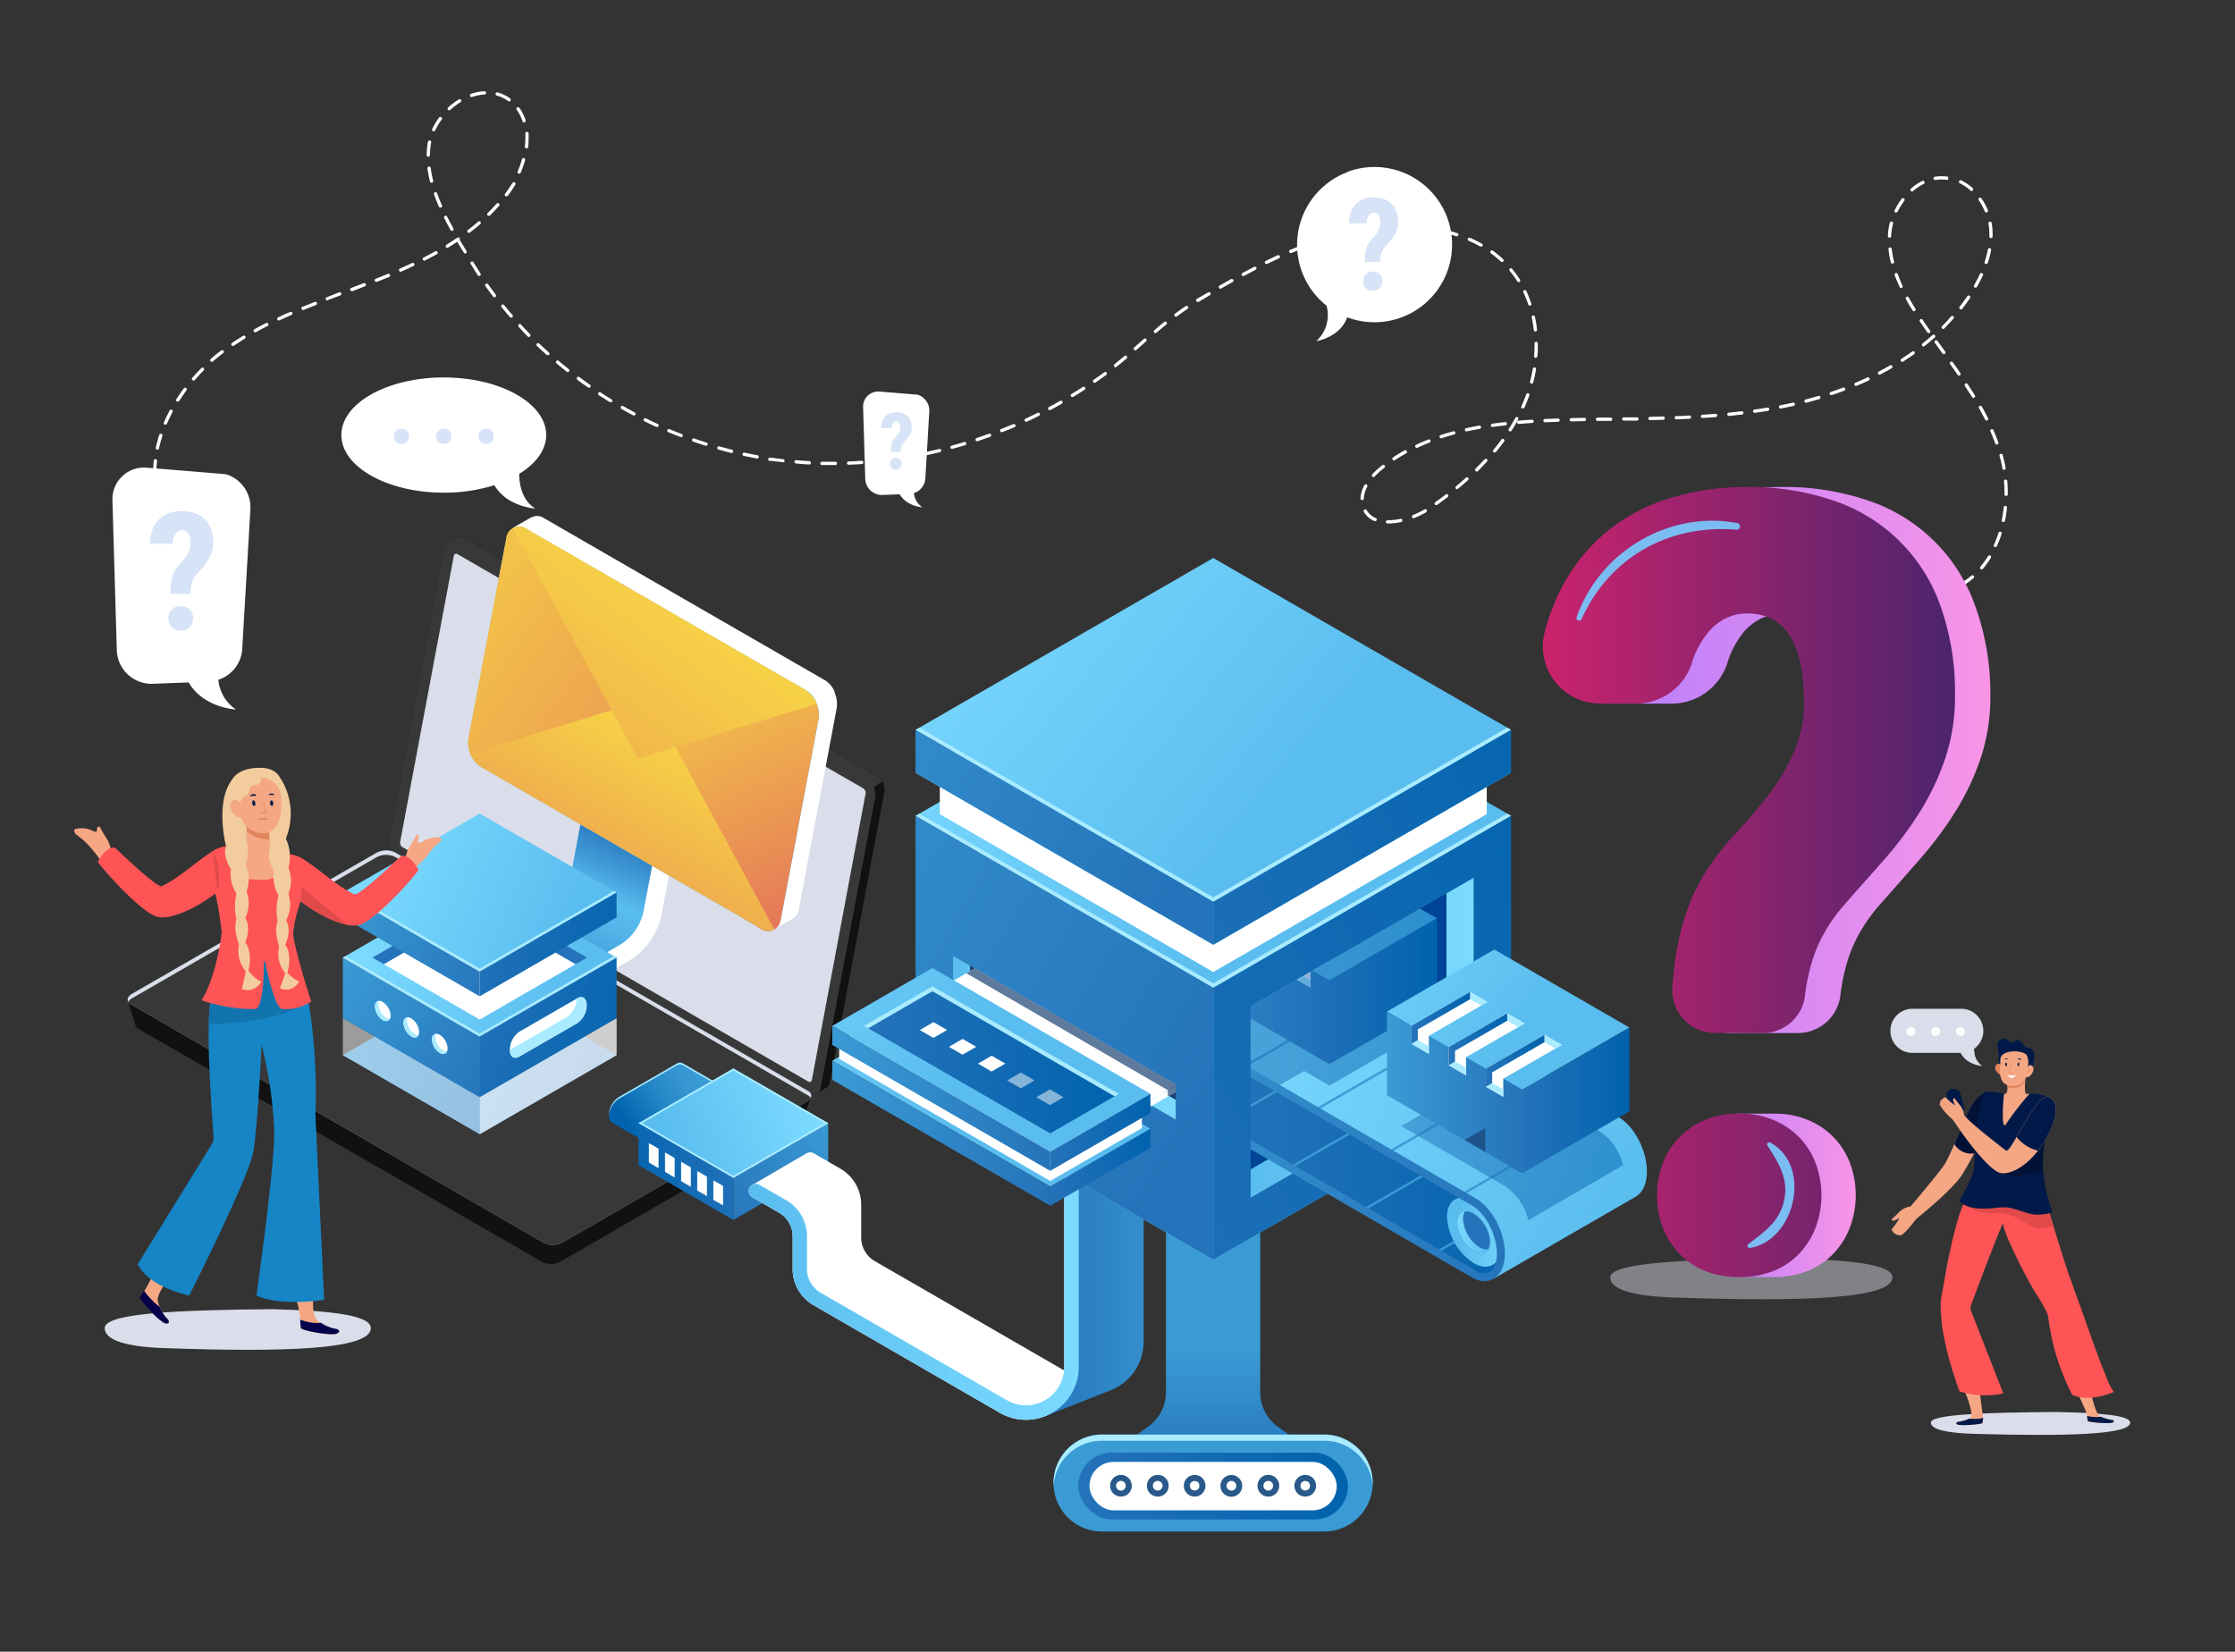 <svg xmlns="http://www.w3.org/2000/svg" xmlns:xlink="http://www.w3.org/1999/xlink" viewBox="0 0 460.6 340.42"><rect x="0" y="0" width="460.6" height="340.42" fill="#333333" stroke="none"/><defs><style>.cls-1{fill:none;}.cls-2{isolation:isolate;}.cls-28,.cls-3{fill:#fff;}.cls-11,.cls-4,.cls-84{fill:#dadeea;}.cls-4{opacity:0.46;}.cls-4,.cls-84{mix-blend-mode:multiply;}.cls-5{fill:url(#linear-gradient);}.cls-6{fill:url(#linear-gradient-2);}.cls-7{fill:url(#linear-gradient-3);}.cls-8{fill:#7bbcf2;}.cls-9{fill:#111;}.cls-10{fill:#383838;}.cls-12{fill:url(#Áåçûìÿííûé_ãðàäèåíò_2);}.cls-13{fill:url(#Áåçûìÿííûé_ãðàäèåíò_47);}.cls-14{fill:url(#Áåçûìÿííûé_ãðàäèåíò_17);}.cls-15{fill:url(#linear-gradient-4);}.cls-16{fill:url(#linear-gradient-5);}.cls-17{fill:url(#linear-gradient-6);}.cls-18{fill:url(#linear-gradient-7);}.cls-19{fill:url(#Áåçûìÿííûé_ãðàäèåíò_11);}.cls-20{fill:url(#Áåçûìÿííûé_ãðàäèåíò_11-2);}.cls-21{fill:url(#Áåçûìÿííûé_ãðàäèåíò_17-2);}.cls-22{fill:#a9ebff;}.cls-23{fill:#2573ba;}.cls-24{fill:url(#Áåçûìÿííûé_ãðàäèåíò_14);}.cls-25{fill:url(#Áåçûìÿííûé_ãðàäèåíò_11-3);}.cls-26{fill:url(#Áåçûìÿííûé_ãðàäèåíò_17-3);}.cls-27{fill:url(#Áåçûìÿííûé_ãðàäèåíò_14-2);}.cls-28,.cls-65,.cls-75,.cls-77{opacity:0.5;}.cls-29{fill:url(#Áåçûìÿííûé_ãðàäèåíò_48);}.cls-30{fill:url(#Áåçûìÿííûé_ãðàäèåíò_14-3);}.cls-31{fill:url(#Áåçûìÿííûé_ãðàäèåíò_11-4);}.cls-32{fill:url(#Áåçûìÿííûé_ãðàäèåíò_17-4);}.cls-33{fill:url(#Áåçûìÿííûé_ãðàäèåíò_14-4);}.cls-34{fill:url(#Áåçûìÿííûé_ãðàäèåíò_11-5);}.cls-35{fill:url(#Áåçûìÿííûé_ãðàäèåíò_17-5);}.cls-36{fill:url(#Áåçûìÿííûé_ãðàäèåíò_56);}.cls-37{fill:url(#Áåçûìÿííûé_ãðàäèåíò_118);}.cls-38{fill:url(#Áåçûìÿííûé_ãðàäèåíò_14-5);}.cls-39{fill:#285989;}.cls-40{fill:url(#Áåçûìÿííûé_ãðàäèåíò_2-2);}.cls-41{fill:url(#Áåçûìÿííûé_ãðàäèåíò_2-3);}.cls-42{fill:url(#Áåçûìÿííûé_ãðàäèåíò_14-6);}.cls-43{fill:#004496;}.cls-44{fill:url(#Áåçûìÿííûé_ãðàäèåíò_2-4);}.cls-45{fill:url(#Áåçûìÿííûé_ãðàäèåíò_11-6);}.cls-46,.cls-76{fill:#1a4272;}.cls-47{fill:url(#Áåçûìÿííûé_ãðàäèåíò_2-5);}.cls-48{fill:url(#Áåçûìÿííûé_ãðàäèåíò_2-6);}.cls-49{fill:url(#Áåçûìÿííûé_ãðàäèåíò_2-7);}.cls-50{fill:url(#Áåçûìÿííûé_ãðàäèåíò_14-7);}.cls-51{fill:url(#Áåçûìÿííûé_ãðàäèåíò_11-7);}.cls-52{clip-path:url(#clip-path);}.cls-53{fill:url(#Áåçûìÿííûé_ãðàäèåíò_2-8);}.cls-54{fill:url(#Áåçûìÿííûé_ãðàäèåíò_14-8);}.cls-55{fill:url(#Áåçûìÿííûé_ãðàäèåíò_11-8);}.cls-56{fill:url(#Áåçûìÿííûé_ãðàäèåíò_11-9);}.cls-57{fill:url(#Áåçûìÿííûé_ãðàäèåíò_2-9);}.cls-58{fill:url(#Áåçûìÿííûé_ãðàäèåíò_14-9);}.cls-59{fill:url(#Áåçûìÿííûé_ãðàäèåíò_14-10);}.cls-60{fill:url(#Áåçûìÿííûé_ãðàäèåíò_11-10);}.cls-61{clip-path:url(#clip-path-2);}.cls-62{fill:url(#Áåçûìÿííûé_ãðàäèåíò_14-11);}.cls-63{fill:#3a9bd5;}.cls-64{fill:url(#Áåçûìÿííûé_ãðàäèåíò_2-10);}.cls-65{fill:url(#Áåçûìÿííûé_ãðàäèåíò_14-12);}.cls-66{fill:url(#Áåçûìÿííûé_ãðàäèåíò_2-11);}.cls-67{fill:url(#Áåçûìÿííûé_ãðàäèåíò_14-13);}.cls-68{fill:url(#Áåçûìÿííûé_ãðàäèåíò_11-11);}.cls-69{fill:url(#Áåçûìÿííûé_ãðàäèåíò_14-14);}.cls-70{fill:url(#Áåçûìÿííûé_ãðàäèåíò_2-12);}.cls-71{fill:url(#Áåçûìÿííûé_ãðàäèåíò_17-6);}.cls-72{fill:url(#Áåçûìÿííûé_ãðàäèåíò_11-12);}.cls-73{fill:url(#Áåçûìÿííûé_ãðàäèåíò_14-15);}.cls-74{fill:url(#Áåçûìÿííûé_ãðàäèåíò_14-16);}.cls-75{fill:url(#Áåçûìÿííûé_ãðàäèåíò_14-17);}.cls-76{opacity:0.7;}.cls-77{fill:url(#Áåçûìÿííûé_ãðàäèåíò_14-18);}.cls-78{fill:url(#Áåçûìÿííûé_ãðàäèåíò_2-13);}.cls-79{fill:url(#Áåçûìÿííûé_ãðàäèåíò_14-19);}.cls-80{fill:url(#Áåçûìÿííûé_ãðàäèåíò_11-13);}.cls-81{fill:url(#Áåçûìÿííûé_ãðàäèåíò_14-20);}.cls-82{fill:url(#Áåçûìÿííûé_ãðàäèåíò_14-21);}.cls-83{fill:url(#Áåçûìÿííûé_ãðàäèåíò_14-22);}.cls-85{fill:#f5a784;}.cls-86{fill:#05004a;}.cls-87{fill:#1585c6;}.cls-88{fill:#1274ad;}.cls-89{fill:#ff5455;}.cls-90{fill:#e04a4b;}.cls-91{fill:#e0855c;}.cls-92{fill:#f2cc9d;}.cls-93{fill:#011948;}.cls-94{fill:#d7e3f7;}.cls-95{fill:#011236;}.cls-96{fill:#3b2645;}</style><linearGradient id="linear-gradient" x1="348.66" y1="246.36" x2="382.48" y2="246.36" gradientUnits="userSpaceOnUse"><stop offset="0" stop-color="#b37cff"/><stop offset="1" stop-color="#f895e7"/></linearGradient><linearGradient id="linear-gradient-2" x1="324.15" y1="156.62" x2="410.06" y2="156.62" xlink:href="#linear-gradient"/><linearGradient id="linear-gradient-3" x1="317.95" y1="181.79" x2="402.89" y2="181.79" gradientUnits="userSpaceOnUse"><stop offset="0" stop-color="#cb236d"/><stop offset="1" stop-color="#4c246d"/></linearGradient><linearGradient id="Áåçûìÿííûé_ãðàäèåíò_2" x1="119.53" y1="258.79" x2="71.2" y2="167.88" gradientUnits="userSpaceOnUse"><stop offset="0" stop-color="#59bdef"/><stop offset="1" stop-color="#7bdaff"/></linearGradient><linearGradient id="Áåçûìÿííûé_ãðàäèåíò_47" x1="105.64" y1="205.17" x2="126.49" y2="158.47" gradientUnits="userSpaceOnUse"><stop offset="0" stop-color="#2573ba"/><stop offset="0.21" stop-color="#3f98d5"/><stop offset="0.4" stop-color="#52b3e8"/><stop offset="0.51" stop-color="#59bdef"/><stop offset="0.64" stop-color="#3f98d5"/><stop offset="0.8" stop-color="#2573ba"/></linearGradient><linearGradient id="Áåçûìÿííûé_ãðàäèåíò_17" x1="607.25" y1="-2010.1" x2="689.66" y2="-2010.1" gradientTransform="matrix(0.78, 0.45, -0.2, 1.04, -768.8, 1951.6)" gradientUnits="userSpaceOnUse"><stop offset="0" stop-color="#7bdaff"/><stop offset="1" stop-color="#59bdef"/></linearGradient><linearGradient id="linear-gradient-4" x1="127.15" y1="111.4" x2="178.74" y2="228.17" gradientUnits="userSpaceOnUse"><stop offset="0" stop-color="#fdf53f"/><stop offset="1" stop-color="#d93c65"/></linearGradient><linearGradient id="linear-gradient-5" x1="45.63" y1="89.63" x2="228.08" y2="220.97" xlink:href="#linear-gradient-4"/><linearGradient id="linear-gradient-6" x1="151.06" y1="132.11" x2="88.26" y2="245.79" xlink:href="#linear-gradient-4"/><linearGradient id="linear-gradient-7" x1="164.22" y1="89.06" x2="33.83" y2="270.68" xlink:href="#linear-gradient-4"/><linearGradient id="Áåçûìÿííûé_ãðàäèåíò_11" x1="77.71" y1="208.38" x2="117.54" y2="225.49" gradientUnits="userSpaceOnUse"><stop offset="0" stop-color="#3a9bd5"/><stop offset="1" stop-color="#2573ba"/></linearGradient><linearGradient id="Áåçûìÿííûé_ãðàäèåíò_11-2" x1="68.17" y1="200.32" x2="103.56" y2="224.72" xlink:href="#Áåçûìÿííûé_ãðàäèåíò_11"/><linearGradient id="Áåçûìÿííûé_ãðàäèåíò_17-2" x1="77.71" y1="188.27" x2="117.54" y2="205.38" gradientTransform="matrix(1, 0, 0, 1, 0, 0)" xlink:href="#Áåçûìÿííûé_ãðàäèåíò_17"/><linearGradient id="Áåçûìÿííûé_ãðàäèåíò_14" x1="95.25" y1="206.41" x2="133.03" y2="217.8" gradientUnits="userSpaceOnUse"><stop offset="0" stop-color="#2573ba"/><stop offset="1" stop-color="#0063ad"/></linearGradient><linearGradient id="Áåçûìÿííûé_ãðàäèåíò_11-3" x1="69.93" y1="184.43" x2="101.56" y2="206.23" xlink:href="#Áåçûìÿííûé_ãðàäèåíò_11"/><linearGradient id="Áåçûìÿííûé_ãðàäèåíò_17-3" x1="77.71" y1="174.87" x2="117.54" y2="191.98" gradientTransform="matrix(1, 0, 0, 1, 0, 0)" xlink:href="#Áåçûìÿííûé_ãðàäèåíò_17"/><linearGradient id="Áåçûìÿííûé_ãðàäèåíò_14-2" x1="96.71" y1="189.75" x2="131.37" y2="200.2" xlink:href="#Áåçûìÿííûé_ãðàäèåíò_14"/><linearGradient id="Áåçûìÿííûé_ãðàäèåíò_48" x1="-2535.18" y1="223.52" x2="-2519.58" y2="234.11" gradientTransform="matrix(-1, 0, 0, 1, -2388.44, 0)" gradientUnits="userSpaceOnUse"><stop offset="0" stop-color="#3a9bd5"/><stop offset="0.24" stop-color="#3596d1"/><stop offset="0.54" stop-color="#2587c7"/><stop offset="0.87" stop-color="#0c6fb5"/><stop offset="1" stop-color="#0063ad"/></linearGradient><linearGradient id="Áåçûìÿííûé_ãðàäèåíò_14-3" x1="-2882.34" y1="1430.1" x2="-2868.18" y2="1439.86" gradientTransform="matrix(-0.87, 0.5, 0, 1.15, -2343.76, 14.13)" xlink:href="#Áåçûìÿííûé_ãðàäèåíò_14"/><linearGradient id="Áåçûìÿííûé_ãðàäèåíò_11-4" x1="-2560.84" y1="233.54" x2="-2536.33" y2="250.44" gradientTransform="matrix(-1, 0, 0, 1, -2388.44, 0)" xlink:href="#Áåçûìÿííûé_ãðàäèåíò_11"/><linearGradient id="Áåçûìÿííûé_ãðàäèåíò_17-4" x1="-2554.23" y1="225.19" x2="-2526.64" y2="237.04" gradientTransform="matrix(-1, 0, 0, 1, -2388.44, 0)" xlink:href="#Áåçûìÿííûé_ãðàäèåíò_17"/><linearGradient id="Áåçûìÿííûé_ãðàäèåíò_14-4" x1="-2542.09" y1="237.76" x2="-2515.92" y2="245.65" gradientTransform="matrix(-1, 0, 0, 1, -2388.44, 0)" xlink:href="#Áåçûìÿííûé_ãðàäèåíò_14"/><linearGradient id="Áåçûìÿííûé_ãðàäèåíò_11-5" x1="-2634.48" y1="260.55" x2="-2601.29" y2="260.55" gradientTransform="matrix(-1, 0, 0, 1, -2388.44, 0)" xlink:href="#Áåçûìÿííûé_ãðàäèåíò_11"/><linearGradient id="Áåçûìÿííûé_ãðàäèåíò_17-5" x1="-2610.76" y1="259.74" x2="-2542.77" y2="259.74" gradientTransform="matrix(-1, 0, 0, 1, -2388.44, 0)" xlink:href="#Áåçûìÿííûé_ãðàäèåíò_17"/><linearGradient id="Áåçûìÿííûé_ãðàäèåíò_56" x1="250" y1="302.13" x2="250" y2="238.33" gradientUnits="userSpaceOnUse"><stop offset="0" stop-color="#2573ba"/><stop offset="0.37" stop-color="#3a9bd5"/></linearGradient><linearGradient id="Áåçûìÿííûé_ãðàäèåíò_118" x1="250" y1="359.79" x2="250" y2="313.24" gradientUnits="userSpaceOnUse"><stop offset="0" stop-color="#2573ba"/><stop offset="1" stop-color="#3a9bd5"/></linearGradient><linearGradient id="Áåçûìÿííûé_ãðàäèåíò_14-5" x1="222.2" y1="306.28" x2="277.8" y2="306.28" xlink:href="#Áåçûìÿííûé_ãðàäèåíò_14"/><linearGradient id="Áåçûìÿííûé_ãðàäèåíò_2-2" x1="273.81" y1="227.28" x2="203.56" y2="169.98" xlink:href="#Áåçûìÿííûé_ãðàäèåíò_2"/><linearGradient id="Áåçûìÿííûé_ãðàäèåíò_2-3" x1="266.82" y1="181.84" x2="199.85" y2="127.21" xlink:href="#Áåçûìÿííûé_ãðàäèåíò_2"/><linearGradient id="Áåçûìÿííûé_ãðàäèåíò_14-6" x1="201.23" y1="260.03" x2="347.53" y2="175.09" xlink:href="#Áåçûìÿííûé_ãðàäèåíò_14"/><linearGradient id="Áåçûìÿííûé_ãðàäèåíò_2-4" x1="257.74" y1="213.87" x2="303.7" y2="213.87" xlink:href="#Áåçûìÿííûé_ãðàäèåíò_2"/><linearGradient id="Áåçûìÿííûé_ãðàäèåíò_11-6" x1="126.98" y1="159.39" x2="247.62" y2="230.55" xlink:href="#Áåçûìÿííûé_ãðàäèåíò_11"/><linearGradient id="Áåçûìÿííûé_ãðàäèåíò_2-5" x1="196.41" y1="213.87" x2="242.3" y2="213.87" xlink:href="#Áåçûìÿííûé_ãðàäèåíò_2"/><linearGradient id="Áåçûìÿííûé_ãðàäèåíò_2-6" x1="266.82" y1="172.97" x2="199.85" y2="118.34" xlink:href="#Áåçûìÿííûé_ãðàäèåíò_2"/><linearGradient id="Áåçûìÿííûé_ãðàäèåíò_2-7" x1="266.82" y1="164.12" x2="199.85" y2="109.5" xlink:href="#Áåçûìÿííûé_ãðàäèåíò_2"/><linearGradient id="Áåçûìÿííûé_ãðàäèåíò_14-7" x1="220.25" y1="207.68" x2="331.55" y2="143.06" xlink:href="#Áåçûìÿííûé_ãðàäèåíò_14"/><linearGradient id="Áåçûìÿííûé_ãðàäèåíò_11-7" x1="149.27" y1="131.24" x2="240.8" y2="185.22" xlink:href="#Áåçûìÿííûé_ãðàäèåíò_11"/><clipPath id="clip-path"><polygon class="cls-1" points="196.41 197 242.29 223.49 242.29 230.75 239.42 244.59 211.13 252.87 163.17 220.77 172.5 178.35 196.41 197"/></clipPath><linearGradient id="Áåçûìÿííûé_ãðàäèåíò_2-8" x1="199.98" y1="222.98" x2="144.01" y2="188.82" xlink:href="#Áåçûìÿííûé_ãðàäèåíò_2"/><linearGradient id="Áåçûìÿííûé_ãðàäèåíò_14-8" x1="216.44" y1="240.56" x2="237.09" y2="240.56" xlink:href="#Áåçûìÿííûé_ãðàäèåíò_14"/><linearGradient id="Áåçûìÿííûé_ãðàäèåíò_11-8" x1="171.52" y1="233.56" x2="216.44" y2="233.56" xlink:href="#Áåçûìÿííûé_ãðàäèåíò_11"/><linearGradient id="Áåçûìÿííûé_ãðàäèåíò_11-9" x1="183.74" y1="222.15" x2="225.39" y2="222.15" xlink:href="#Áåçûìÿííûé_ãðàäèåíò_11"/><linearGradient id="Áåçûìÿííûé_ãðàäèåíò_2-9" x1="199.98" y1="215.79" x2="144.01" y2="181.63" xlink:href="#Áåçûìÿííûé_ãðàäèåíò_2"/><linearGradient id="Áåçûìÿííûé_ãðàäèåíò_14-9" x1="178.92" y1="218.68" x2="229.78" y2="218.68" xlink:href="#Áåçûìÿííûé_ãðàäèåíò_14"/><linearGradient id="Áåçûìÿííûé_ãðàäèåíò_14-10" x1="216.44" y1="233.37" x2="237.09" y2="233.37" xlink:href="#Áåçûìÿííûé_ãðàäèåíò_14"/><linearGradient id="Áåçûìÿííûé_ãðàäèåíò_11-10" x1="171.52" y1="226.37" x2="216.44" y2="226.37" xlink:href="#Áåçûìÿííûé_ãðàäèåíò_11"/><clipPath id="clip-path-2"><polygon class="cls-1" points="303.7 180.89 361.95 254.21 304.43 272.14 257.74 246.86 257.74 207.42 303.7 180.89"/></clipPath><linearGradient id="Áåçûìÿííûé_ãðàäèåíò_14-11" x1="253.64" y1="239.59" x2="319.58" y2="239.59" xlink:href="#Áåçûìÿííûé_ãðàäèåíò_14"/><linearGradient id="Áåçûìÿííûé_ãðàäèåíò_2-10" x1="333.24" y1="254.49" x2="251.96" y2="205.31" xlink:href="#Áåçûìÿííûé_ãðàäèåíò_2"/><linearGradient id="Áåçûìÿííûé_ãðàäèåíò_14-12" x1="244.41" y1="209.31" x2="296.11" y2="209.31" xlink:href="#Áåçûìÿííûé_ãðàäèåíò_14"/><linearGradient id="Áåçûìÿííûé_ãðàäèåíò_2-11" x1="273.82" y1="189.71" x2="234.26" y2="159.15" xlink:href="#Áåçûìÿííûé_ãðàäèåíò_2"/><linearGradient id="Áåçûìÿííûé_ãðàäèåíò_14-13" x1="273.97" y1="204.29" x2="296.11" y2="204.29" xlink:href="#Áåçûìÿííûé_ãðàäèåíò_14"/><linearGradient id="Áåçûìÿííûé_ãðàäèåíò_11-11" x1="246.12" y1="202.64" x2="273.97" y2="202.64" xlink:href="#Áåçûìÿííûé_ãðàäèåíò_11"/><linearGradient id="Áåçûìÿííûé_ãðàäèåíò_14-14" x1="251.19" y1="192.38" x2="263.25" y2="192.38" xlink:href="#Áåçûìÿííûé_ãðàäèåíò_14"/><linearGradient id="Áåçûìÿííûé_ãðàäèåíò_2-12" x1="726.1" y1="-1004.2" x2="738.8" y2="-1004.2" gradientTransform="matrix(0.87, 0.5, 0, 1.15, -330.6, 1047.29)" xlink:href="#Áåçûìÿííûé_ãðàäèåíò_2"/><linearGradient id="Áåçûìÿííûé_ãðàäèåíò_17-6" x1="300.33" y1="253.98" x2="306.7" y2="253.98" gradientTransform="matrix(1, 0, 0, 1, 0, 0)" xlink:href="#Áåçûìÿííûé_ãðàäèåíò_17"/><linearGradient id="Áåçûìÿííûé_ãðàäèåíò_11-12" x1="604.6" y1="-858.27" x2="706.04" y2="-858.27" gradientTransform="matrix(0.87, 0.5, 0, 1.15, -301.33, 896.77)" xlink:href="#Áåçûìÿííûé_ãðàäèåíò_11"/><linearGradient id="Áåçûìÿííûé_ãðàäèåíò_14-15" x1="258.85" y1="191.72" x2="270.91" y2="191.72" xlink:href="#Áåçûìÿííûé_ãðàäèåíò_14"/><linearGradient id="Áåçûìÿííûé_ãðàäèåíò_14-16" x1="266.52" y1="196.14" x2="278.58" y2="196.14" xlink:href="#Áåçûìÿííûé_ãðàäèåíò_14"/><linearGradient id="Áåçûìÿííûé_ãðàäèåíò_14-17" x1="257.27" y1="200.62" x2="296.11" y2="200.62" xlink:href="#Áåçûìÿííûé_ãðàäèåíò_14"/><linearGradient id="Áåçûìÿííûé_ãðàäèåíò_14-18" x1="288.75" y1="236.11" x2="334.52" y2="236.11" xlink:href="#Áåçûìÿííûé_ãðàäèåíò_14"/><linearGradient id="Áåçûìÿííûé_ãðàäèåíò_2-13" x1="313.52" y1="212.21" x2="273.96" y2="181.65" xlink:href="#Áåçûìÿííûé_ãðàäèåíò_2"/><linearGradient id="Áåçûìÿííûé_ãðàäèåíò_14-19" x1="313.68" y1="226.79" x2="335.81" y2="226.79" xlink:href="#Áåçûìÿííûé_ãðàäèåíò_14"/><linearGradient id="Áåçûìÿííûé_ãðàäèåíò_11-13" x1="285.83" y1="225.14" x2="313.68" y2="225.14" xlink:href="#Áåçûìÿííûé_ãðàäèåíò_11"/><linearGradient id="Áåçûìÿííûé_ãðàäèåíò_14-20" x1="290.89" y1="209.79" x2="302.96" y2="209.79" xlink:href="#Áåçûìÿííûé_ãðàäèåíò_14"/><linearGradient id="Áåçûìÿííûé_ãðàäèåíò_14-21" x1="298.55" y1="214.21" x2="310.62" y2="214.21" xlink:href="#Áåçûìÿííûé_ãðàäèåíò_14"/><linearGradient id="Áåçûìÿííûé_ãðàäèåíò_14-22" x1="306.22" y1="218.63" x2="318.29" y2="218.63" xlink:href="#Áåçûìÿííûé_ãðàäèåíò_14"/></defs><title>Email-Hosting</title><g class="cls-2"><g id="OBJECTS"><path class="cls-3" d="M404.28,120.83a.32.32,0,0,1-.29-.17.33.33,0,0,1,.12-.46,16.1,16.1,0,0,0,2.14-1.54.34.34,0,0,1,.48,0,.35.35,0,0,1,0,.48,16.07,16.07,0,0,1-2.24,1.61A.34.34,0,0,1,404.28,120.83Zm4.09-3.5a.37.37,0,0,1-.22-.08.34.34,0,0,1,0-.48,19.07,19.07,0,0,0,1.56-2.15.33.33,0,0,1,.46-.11.34.34,0,0,1,.11.47,19.2,19.2,0,0,1-1.61,2.23A.34.34,0,0,1,408.37,117.33Zm2.85-4.58a.35.35,0,0,1-.14,0,.35.35,0,0,1-.17-.45,21.73,21.73,0,0,0,.95-2.49.34.34,0,0,1,.43-.22.33.33,0,0,1,.22.42,23.15,23.15,0,0,1-1,2.57A.35.35,0,0,1,411.22,112.75Zm-125.08-4.86H286a.34.34,0,1,1,0-.67h.09a12.11,12.11,0,0,0,2.52-.29.33.33,0,0,1,.4.25.34.34,0,0,1-.26.41A12.74,12.74,0,0,1,286.14,107.89Zm126.73-.29h-.07a.33.33,0,0,1-.26-.4c.17-.86.31-1.75.4-2.64a.34.34,0,0,1,.37-.3.34.34,0,0,1,.3.37,27.24,27.24,0,0,1-.41,2.71A.34.34,0,0,1,412.87,107.6Zm-129.47-.2a.35.35,0,0,1-.14,0,4.63,4.63,0,0,1-2.17-1.87.34.34,0,1,1,.58-.35,4,4,0,0,0,1.86,1.6.34.34,0,0,1,.18.44A.35.35,0,0,1,283.4,107.4Zm7.91-.6a.34.34,0,0,1-.13-.65,17,17,0,0,0,2.39-1.16.33.33,0,0,1,.46.12.34.34,0,0,1-.12.46,18.37,18.37,0,0,1-2.48,1.21Zm4.67-2.69a.33.33,0,0,1-.27-.14.35.35,0,0,1,.08-.48c.73-.52,1.45-1,2.17-1.6a.34.34,0,0,1,.41.54q-1.08.82-2.19,1.62A.36.36,0,0,1,296,104.11Zm-263.35-.73a.33.33,0,0,1-.32-.25,20.36,20.36,0,0,1-.55-2.69.34.34,0,0,1,.29-.38.34.34,0,0,1,.38.29A20.8,20.8,0,0,0,33,103a.33.33,0,0,1-.24.41Zm248.09-.31a.34.34,0,0,1-.34-.35,6.42,6.42,0,0,1,.79-2.72.34.34,0,1,1,.6.32,5.69,5.69,0,0,0-.71,2.43A.33.33,0,0,1,280.72,103.07Zm132.71-.85a.34.34,0,0,1-.34-.34v-.28c0-.8,0-1.6-.1-2.39a.34.34,0,1,1,.68-.06c.07.81.1,1.64.1,2.45v.29A.34.34,0,0,1,413.43,102.22Zm-113.15-1.4a.34.34,0,0,1-.21-.6c.7-.57,1.38-1.16,2-1.75a.34.34,0,0,1,.48,0,.34.34,0,0,1,0,.48c-.66.59-1.36,1.18-2.06,1.76A.32.32,0,0,1,300.28,100.82Zm-17.22-2.5a.34.34,0,0,1-.25-.57,16.7,16.7,0,0,1,1.78-1.65l.26-.2a.34.34,0,1,1,.42.53l-.26.2a14.37,14.37,0,0,0-1.7,1.58A.36.36,0,0,1,283.06,98.32ZM31.9,98a.34.34,0,0,1-.34-.34v-.3c0-.8.05-1.62.13-2.44a.34.34,0,0,1,.37-.3.34.34,0,0,1,.3.37,23.66,23.66,0,0,0-.12,2.37v.29A.34.34,0,0,1,31.9,98Zm272.42-.82a.32.32,0,0,1-.24-.11.33.33,0,0,1,0-.47c.65-.64,1.28-1.28,1.88-1.93a.34.34,0,0,1,.48,0,.33.33,0,0,1,0,.47c-.61.66-1.25,1.31-1.91,2A.3.3,0,0,1,304.32,97.22ZM413,96.84a.34.34,0,0,1-.33-.28,26.62,26.62,0,0,0-.6-2.6.33.33,0,0,1,.23-.42.34.34,0,0,1,.42.23c.24.86.45,1.76.61,2.67a.33.33,0,0,1-.27.39Zm-241.44-1q-1,0-2.1,0a.34.34,0,1,1,0-.67l2.7,0a.34.34,0,0,1,.34.33.35.35,0,0,1-.34.35Zm3.32-.06a.33.33,0,0,1-.33-.33.33.33,0,0,1,.32-.35c.9,0,1.8-.08,2.69-.14a.33.33,0,0,1,.36.32.34.34,0,0,1-.31.36c-.9.06-1.81.1-2.71.14Zm-8.11-.07c-.92,0-1.83-.11-2.73-.19a.34.34,0,1,1,.06-.68c.89.08,1.79.14,2.69.19a.34.34,0,0,1,.32.36A.34.34,0,0,1,166.75,95.75Zm13.51-.29a.34.34,0,0,1,0-.68c.89-.08,1.79-.18,2.68-.3a.35.35,0,0,1,.38.3.35.35,0,0,1-.3.38c-.89.11-1.79.21-2.69.29Zm-18.9-.17h0L158.9,95l-.28,0a.34.34,0,1,1,.11-.67l.27,0c.8.11,1.6.22,2.4.31a.35.35,0,0,1,.29.38A.33.33,0,0,1,161.36,95.29Zm125.9-.36a.33.33,0,0,1-.28-.16.34.34,0,0,1,.1-.47c.75-.49,1.53-1,2.33-1.41a.34.34,0,1,1,.33.59c-.78.44-1.55.9-2.29,1.39A.33.33,0,0,1,287.26,94.93Zm-101.63-.15a.33.33,0,0,1-.33-.29.33.33,0,0,1,.28-.38c.89-.14,1.77-.29,2.66-.45a.32.32,0,0,1,.39.27.33.33,0,0,1-.27.39c-.89.17-1.78.32-2.68.46ZM156,94.49H156c-.9-.16-1.78-.34-2.67-.53a.34.34,0,1,1,.14-.66c.88.19,1.76.36,2.65.53a.34.34,0,0,1-.06.67ZM191,93.8a.35.35,0,0,1-.33-.27.34.34,0,0,1,.26-.4c.88-.19,1.76-.39,2.63-.6a.33.33,0,1,1,.16.65c-.88.22-1.76.42-2.65.61Zm-40.23-.45h-.08c-.88-.22-1.76-.46-2.63-.7a.34.34,0,0,1-.23-.42.33.33,0,0,1,.41-.23q1.31.36,2.61.69a.34.34,0,0,1,.25.41A.35.35,0,0,1,150.72,93.35ZM308,93.25a.3.3,0,0,1-.22-.08.33.33,0,0,1,0-.47c.57-.69,1.13-1.4,1.65-2.11a.34.34,0,1,1,.55.4c-.53.72-1.1,1.44-1.68,2.14A.35.35,0,0,1,308,93.25ZM32.44,92.67h-.07a.34.34,0,0,1-.26-.4c.19-.88.43-1.77.71-2.65a.34.34,0,0,1,.43-.21.33.33,0,0,1,.22.42c-.28.86-.51,1.72-.7,2.58A.33.33,0,0,1,32.44,92.67Zm163.77-.15a.34.34,0,0,1-.09-.67c.87-.24,1.73-.49,2.59-.75a.34.34,0,0,1,.42.23.33.33,0,0,1-.22.42q-1.31.39-2.61.75ZM292,92.3a.34.34,0,0,1-.15-.65c.81-.37,1.65-.73,2.51-1.07a.34.34,0,0,1,.44.19.34.34,0,0,1-.19.44c-.85.33-1.68.69-2.47,1.06Zm-146.48-.43h-.1c-.87-.28-1.72-.56-2.58-.86a.36.36,0,0,1-.21-.44.35.35,0,0,1,.44-.2c.84.3,1.7.58,2.55.85a.34.34,0,0,1,.22.43A.33.33,0,0,1,145.51,91.87Zm266-.24a.33.33,0,0,1-.32-.22c-.3-.82-.63-1.65-1-2.49a.33.33,0,0,1,.17-.44.34.34,0,0,1,.45.17c.37.85.71,1.7,1,2.53a.34.34,0,0,1-.2.43Zm-210.14-.69a.32.32,0,0,1-.32-.23.33.33,0,0,1,.21-.43c.85-.29,1.7-.58,2.54-.89a.34.34,0,0,1,.44.2.34.34,0,0,1-.2.43c-.85.31-1.71.61-2.57.9ZM297,90.33a.34.34,0,0,1-.32-.24.33.33,0,0,1,.22-.42c.84-.28,1.72-.54,2.61-.78a.34.34,0,0,1,.17.66c-.88.23-1.74.49-2.57.76Zm-156.61-.25-.13,0q-1.26-.5-2.52-1a.34.34,0,1,1,.27-.62c.83.35,1.66.68,2.5,1a.34.34,0,0,1-.12.65Zm66.06-1a.34.34,0,0,1-.13-.66c.84-.33,1.67-.67,2.49-1a.34.34,0,0,1,.45.18.34.34,0,0,1-.18.44c-.83.36-1.67.71-2.51,1A.27.27,0,0,1,206.47,89.08Zm95.77-.16a.35.35,0,0,1-.33-.27.34.34,0,0,1,.26-.4c.86-.19,1.76-.37,2.67-.53a.34.34,0,0,1,.12.67c-.9.16-1.79.33-2.64.52Zm9,0a.32.32,0,0,1-.18-.06.33.33,0,0,1-.1-.46c.48-.76.94-1.54,1.37-2.31a.34.34,0,0,1,.59.33c-.43.78-.9,1.57-1.39,2.34A.36.36,0,0,1,311.2,88.9ZM135.42,88a.32.32,0,0,1-.14,0c-.83-.38-1.64-.77-2.45-1.17a.35.35,0,0,1-.16-.46.36.36,0,0,1,.46-.15c.8.4,1.61.79,2.43,1.16a.35.35,0,0,1,.17.45A.35.35,0,0,1,135.42,88Zm172.15,0a.34.34,0,0,1-.34-.29.34.34,0,0,1,.29-.38c.9-.13,1.8-.24,2.7-.34a.34.34,0,0,1,.07.67c-.89.1-1.79.21-2.67.34ZM34.09,87.52a.3.3,0,0,1-.13,0,.35.35,0,0,1-.18-.45c.35-.82.75-1.65,1.18-2.46a.33.33,0,0,1,.46-.14.34.34,0,0,1,.14.46c-.42.79-.81,1.6-1.16,2.41A.33.33,0,0,1,34.09,87.52ZM313,87.37a.34.34,0,0,1-.34-.31.33.33,0,0,1,.31-.36c.9-.08,1.81-.15,2.71-.2a.34.34,0,1,1,0,.67Zm5.4-.34a.34.34,0,0,1-.34-.32.34.34,0,0,1,.32-.36l2.71-.1a.34.34,0,0,1,.35.33.34.34,0,0,1-.32.35Zm-106.91-.1a.34.34,0,0,1-.31-.19.34.34,0,0,1,.16-.45q1.23-.57,2.43-1.17a.34.34,0,1,1,.3.6c-.8.41-1.62.8-2.44,1.18Zm112.32-.08a.35.35,0,0,1-.34-.33.34.34,0,0,1,.33-.35l2.71-.06a.34.34,0,0,1,.34.33.33.33,0,0,1-.33.35Zm5.41-.11a.34.34,0,0,1-.34-.33.34.34,0,0,1,.34-.34l2.7,0a.34.34,0,0,1,.35.33.34.34,0,0,1-.34.34Zm80.19-.06a.34.34,0,0,1-.3-.19c-.4-.77-.83-1.57-1.27-2.37a.33.33,0,0,1,.12-.46.34.34,0,0,1,.46.13c.46.8.89,1.61,1.29,2.4a.33.33,0,0,1-.15.45A.28.28,0,0,1,409.36,86.68Zm-74.78,0a.34.34,0,0,1-.34-.33.34.34,0,0,1,.34-.34l2.7,0a.35.35,0,0,1,.35.34.34.34,0,0,1-.34.34Zm5.41-.09a.35.35,0,0,1-.34-.33.35.35,0,0,1,.34-.35l2.7-.07a.34.34,0,0,1,.35.33.34.34,0,0,1-.33.35Zm5.41-.16a.33.33,0,0,1-.33-.33.33.33,0,0,1,.32-.35q1.35,0,2.7-.12a.33.33,0,0,1,.35.32.34.34,0,0,1-.32.36Zm5.41-.28a.33.33,0,0,1-.34-.31.34.34,0,0,1,.32-.36l2.69-.19a.32.32,0,0,1,.36.31.33.33,0,0,1-.31.36Zm5.39-.43a.34.34,0,0,1,0-.67l2.68-.29a.34.34,0,0,1,.38.3.34.34,0,0,1-.3.37c-.9.11-1.8.2-2.7.29Zm-225.63-.13a.32.32,0,0,1-.16,0c-.8-.42-1.59-.86-2.38-1.31a.34.34,0,0,1,.34-.59c.78.45,1.57.88,2.36,1.31a.33.33,0,0,1-.16.63Zm231-.5a.34.34,0,0,1-.34-.29.34.34,0,0,1,.29-.39c.89-.12,1.78-.26,2.67-.4a.33.33,0,0,1,.11.66c-.9.15-1.79.29-2.69.41Zm-145.3-.55a.35.35,0,0,1-.3-.18.34.34,0,0,1,.14-.46c.79-.42,1.58-.86,2.36-1.3a.34.34,0,0,1,.33.59c-.78.45-1.57.88-2.37,1.31A.32.32,0,0,1,216.28,84.52Zm150.63-.34a.33.33,0,0,1-.33-.27.35.35,0,0,1,.27-.4c.88-.17,1.76-.35,2.64-.55a.34.34,0,0,1,.15.66c-.89.2-1.78.39-2.66.56Zm-53.11,0a.32.32,0,0,1-.14,0,.34.34,0,0,1-.17-.45l.24-.54c.27-.63.53-1.28.76-1.94a.34.34,0,0,1,.64.23q-.36,1-.78,2c-.08.18-.16.37-.25.56A.33.33,0,0,1,313.8,84.15ZM372.19,83a.34.34,0,0,1-.33-.25.35.35,0,0,1,.25-.42c.86-.22,1.73-.46,2.59-.72a.34.34,0,1,1,.19.65c-.86.26-1.74.5-2.61.73Zm-246.32-.1a.34.34,0,0,1-.17,0c-.77-.48-1.54-1-2.3-1.46a.34.34,0,0,1,.37-.57c.76.5,1.52,1,2.28,1.45a.33.33,0,0,1,.11.46A.32.32,0,0,1,125.87,82.89Zm-89.25-.14a.41.41,0,0,1-.18,0,.34.34,0,0,1-.1-.47c.48-.76,1-1.52,1.55-2.25a.34.34,0,0,1,.47-.07.35.35,0,0,1,.07.48c-.54.72-1,1.46-1.52,2.2A.36.36,0,0,1,36.62,82.75ZM406.7,82a.34.34,0,0,1-.29-.16c-.47-.77-1-1.52-1.45-2.27a.34.34,0,1,1,.56-.38c.5.76,1,1.52,1.47,2.29a.35.35,0,0,1-.11.47A.41.41,0,0,1,406.7,82ZM221,81.84a.34.34,0,0,1-.29-.16.34.34,0,0,1,.11-.47c.77-.47,1.53-.94,2.29-1.43a.34.34,0,1,1,.36.57c-.76.49-1.52,1-2.3,1.44A.34.34,0,0,1,221,81.84Zm156.4-.39a.34.34,0,0,1-.32-.23.33.33,0,0,1,.21-.43c.85-.29,1.71-.59,2.54-.9a.34.34,0,0,1,.44.2.34.34,0,0,1-.2.43c-.84.32-1.7.62-2.56.91Zm-256-1.53a.33.33,0,0,1-.19-.06c-.75-.52-1.48-1-2.21-1.59a.34.34,0,0,1,.41-.55c.72.54,1.45,1.07,2.18,1.58a.34.34,0,0,1,.09.47A.33.33,0,0,1,121.35,79.92Zm261.09-.38a.34.34,0,0,1-.31-.2.35.35,0,0,1,.18-.45c.83-.34,1.66-.71,2.46-1.09a.34.34,0,0,1,.29.62c-.81.38-1.65.75-2.49,1.1A.27.27,0,0,1,382.44,79.54Zm-66.84-.48h-.08a.35.35,0,0,1-.25-.41c.23-.87.41-1.75.56-2.62a.34.34,0,1,1,.67.11c-.15.89-.34,1.79-.57,2.67A.34.34,0,0,1,315.6,79.06Zm-90.08-.16a.33.33,0,0,1-.28-.15.35.35,0,0,1,.09-.47c.74-.51,1.47-1,2.2-1.56a.33.33,0,0,1,.47.08.34.34,0,0,1-.07.47c-.73.53-1.47,1.06-2.22,1.57A.33.33,0,0,1,225.52,78.9ZM39.86,78.42a.31.31,0,0,1-.22-.09.32.32,0,0,1,0-.47c.59-.69,1.22-1.36,1.86-2a.34.34,0,0,1,.48,0,.34.34,0,0,1,0,.48c-.63.63-1.25,1.3-1.83,2A.32.32,0,0,1,39.86,78.42Zm363.86-1a.34.34,0,0,1-.27-.15c-.52-.74-1-1.48-1.56-2.21a.34.34,0,0,1,.08-.47.33.33,0,0,1,.47.08q.8,1.1,1.56,2.22a.34.34,0,0,1-.08.47A.36.36,0,0,1,403.72,77.45Zm-16.37-.2a.37.37,0,0,1-.31-.18.35.35,0,0,1,.15-.46c.8-.41,1.6-.85,2.36-1.29a.34.34,0,0,1,.34.58c-.77.45-1.58.89-2.39,1.31A.28.28,0,0,1,387.35,77.25ZM117,76.68a.33.33,0,0,1-.21-.07c-.71-.56-1.41-1.14-2.1-1.72a.34.34,0,0,1,.44-.52c.68.58,1.38,1.15,2.08,1.71a.35.35,0,0,1,.06.48A.36.36,0,0,1,117,76.68Zm112.87-1a.34.34,0,0,1-.21-.6c.71-.57,1.4-1.14,2.08-1.71a.34.34,0,1,1,.44.52c-.69.58-1.38,1.15-2.1,1.72A.33.33,0,0,1,229.88,75.69ZM43.68,74.58a.36.36,0,0,1-.26-.11.34.34,0,0,1,0-.48c.51-.45,1-.89,1.59-1.32l.53-.4a.34.34,0,1,1,.4.54l-.51.4c-.53.41-1.06.85-1.57,1.29A.3.3,0,0,1,43.68,74.58Zm348.35,0a.32.32,0,0,1-.28-.15.33.33,0,0,1,.1-.47c.75-.48,1.5-1,2.22-1.51a.36.36,0,0,1,.48.08.35.35,0,0,1-.08.47c-.73.53-1.49,1-2.26,1.53A.29.29,0,0,1,392,74.54Zm-75.53-.81a.35.35,0,0,1-.34-.37c.06-.76.09-1.54.09-2.29v-.38a.34.34,0,0,1,.67,0v.39c0,.77,0,1.56-.1,2.35A.34.34,0,0,1,316.5,73.73Zm-203.62-.54a.35.35,0,0,1-.23-.09c-.67-.6-1.33-1.22-2-1.84a.34.34,0,0,1,0-.48.34.34,0,0,1,.48,0q1,.93,2,1.83a.34.34,0,0,1,0,.48A.36.36,0,0,1,112.88,73.19ZM400.59,73a.33.33,0,0,1-.27-.14l-1.58-2.2a.33.33,0,0,1,.08-.47.34.34,0,0,1,.47.08l1.58,2.19a.35.35,0,0,1-.08.48A.36.36,0,0,1,400.59,73ZM234,72.21a.33.33,0,0,1-.26-.11.34.34,0,0,1,0-.48l2-1.78a.34.34,0,0,1,.45.51l-2,1.78A.32.32,0,0,1,234,72.21Zm162.4-.81a.34.34,0,0,1-.21-.6c.71-.57,1.4-1.15,2.06-1.73a.34.34,0,0,1,.48,0,.34.34,0,0,1,0,.48c-.67.6-1.37,1.19-2.09,1.75A.32.32,0,0,1,396.43,71.4ZM48,71.3a.34.34,0,0,1-.28-.14.33.33,0,0,1,.09-.47c.73-.5,1.5-1,2.29-1.47a.33.33,0,1,1,.35.57c-.78.48-1.54,1-2.26,1.46A.45.45,0,0,1,48,71.3Zm61-1.85a.31.31,0,0,1-.24-.1c-.64-.65-1.26-1.3-1.87-2a.34.34,0,0,1,0-.48.34.34,0,0,1,.47,0q.91,1,1.86,2a.34.34,0,0,1,0,.48A.33.33,0,0,1,109,69.45Zm129.14-.79a.34.34,0,0,1-.26-.12.33.33,0,0,1,0-.47c.69-.59,1.38-1.17,2.09-1.74a.34.34,0,0,1,.42.53c-.7.57-1.39,1.14-2.07,1.72A.32.32,0,0,1,238.11,68.66Zm159.34,0a.32.32,0,0,1-.28-.15c-.52-.74-1-1.48-1.54-2.23a.34.34,0,0,1,.09-.47.35.35,0,0,1,.47.09q.75,1.13,1.53,2.22a.35.35,0,0,1-.08.48A.35.35,0,0,1,397.45,68.63ZM52.6,68.49a.35.35,0,0,1-.3-.18.34.34,0,0,1,.13-.46c.77-.42,1.58-.85,2.41-1.27a.34.34,0,0,1,.45.15.34.34,0,0,1-.15.46c-.82.41-1.62.83-2.38,1.25A.33.33,0,0,1,52.6,68.49Zm263.82-.17a.33.33,0,0,1-.33-.3,24.86,24.86,0,0,0-.43-2.63.34.34,0,0,1,.66-.15,26.4,26.4,0,0,1,.44,2.71.34.34,0,0,1-.3.37Zm84.05-.52a.33.33,0,0,1-.24-.1.34.34,0,0,1,0-.48c.63-.63,1.25-1.28,1.84-2a.34.34,0,1,1,.51.45c-.6.68-1.23,1.34-1.87,2A.33.33,0,0,1,400.47,67.8Zm-343-1.75a.34.34,0,0,1-.15-.65c.82-.38,1.65-.75,2.48-1.11a.35.35,0,0,1,.45.18.34.34,0,0,1-.18.44q-1.24.54-2.46,1.11Zm47.87-.58a.32.32,0,0,1-.25-.12c-.6-.68-1.18-1.37-1.75-2.08a.34.34,0,0,1,.53-.42c.56.69,1.14,1.38,1.73,2.06a.35.35,0,0,1,0,.48A.35.35,0,0,1,105.3,65.47Zm137-.2a.34.34,0,0,1-.27-.13.35.35,0,0,1,.07-.48c.76-.56,1.49-1.08,2.22-1.57a.35.35,0,0,1,.47.09.34.34,0,0,1-.09.47c-.73.49-1.44,1-2.2,1.56A.36.36,0,0,1,242.32,65.27Zm152.11-1.13a.35.35,0,0,1-.29-.16c-.51-.83-1-1.59-1.39-2.34a.34.34,0,0,1,.13-.46.33.33,0,0,1,.46.13c.42.74.86,1.5,1.37,2.31a.34.34,0,0,1-.28.52Zm-332-.25a.34.34,0,0,1-.31-.21.34.34,0,0,1,.18-.44l2.52-1a.34.34,0,1,1,.25.63l-2.51,1A.3.3,0,0,1,62.39,63.89Zm341.67-.13a.33.33,0,0,1-.21-.07.35.35,0,0,1-.06-.48c.56-.7,1.09-1.43,1.59-2.16a.33.33,0,0,1,.47-.09.35.35,0,0,1,.09.47c-.51.74-1.05,1.48-1.61,2.2A.37.37,0,0,1,404.06,63.76ZM315.28,63a.33.33,0,0,1-.32-.23,22.27,22.27,0,0,0-1-2.47.34.34,0,1,1,.61-.29,23.73,23.73,0,0,1,1,2.55.33.33,0,0,1-.21.43Zm-68.46-.77a.34.34,0,0,1-.17-.63L249,60.26a.34.34,0,0,1,.46.12.33.33,0,0,1-.12.46L247,62.22A.34.34,0,0,1,246.82,62.27ZM67.43,61.92a.34.34,0,0,1-.12-.65l2.53-1a.34.34,0,1,1,.24.63l-2.53.95Zm34.46-.65a.31.31,0,0,1-.26-.14c-.55-.72-1.09-1.45-1.61-2.19a.34.34,0,0,1,.55-.39c.52.73,1.05,1.46,1.59,2.17a.34.34,0,0,1-.06.48A.38.38,0,0,1,101.89,61.27ZM72.5,60a.35.35,0,0,1-.32-.22.35.35,0,0,1,.2-.44l2.53-.95a.34.34,0,1,1,.24.63l-2.53,1A.27.27,0,0,1,72.5,60Zm179-.5a.32.32,0,0,1-.29-.17.33.33,0,0,1,.12-.46c.78-.45,1.56-.89,2.36-1.33a.33.33,0,0,1,.46.13.34.34,0,0,1-.13.46c-.79.44-1.58.88-2.35,1.33A.35.35,0,0,1,251.49,59.53Zm140.31-.12a.34.34,0,0,1-.3-.2c-.41-.85-.76-1.7-1.06-2.52a.34.34,0,0,1,.63-.23,26.53,26.53,0,0,0,1,2.46.34.34,0,0,1-.16.45A.28.28,0,0,1,391.8,59.41Zm15.31-.12a.33.33,0,0,1-.17,0,.34.34,0,0,1-.13-.47c.46-.79.88-1.59,1.24-2.37a.34.34,0,0,1,.61.29c-.37.79-.79,1.61-1.26,2.42A.34.34,0,0,1,407.11,59.29ZM313,58.16a.35.35,0,0,1-.29-.16,20.66,20.66,0,0,0-1.56-2.15.34.34,0,0,1,0-.48.34.34,0,0,1,.48.05,20.94,20.94,0,0,1,1.61,2.22.34.34,0,0,1-.1.47A.41.41,0,0,1,313,58.16ZM77.56,58.1a.34.34,0,0,1-.13-.65c.84-.33,1.67-.66,2.51-1a.34.34,0,0,1,.44.18.35.35,0,0,1-.18.45l-2.52,1Zm178.66-1.2a.33.33,0,0,1-.3-.18.34.34,0,0,1,.14-.46l2.4-1.26a.33.33,0,0,1,.45.15.33.33,0,0,1-.14.45l-2.39,1.26A.32.32,0,0,1,256.22,56.9Zm-157.45,0a.32.32,0,0,1-.28-.15c-.43-.65-.85-1.31-1.27-2L97,54.41a.34.34,0,0,1,.11-.47.33.33,0,0,1,.46.11l.2.31c.41.66.82,1.32,1.25,2a.35.35,0,0,1-.09.47A.45.45,0,0,1,98.77,56.85ZM82.56,56a.33.33,0,0,1-.31-.2.34.34,0,0,1,.17-.45l2.46-1.11a.34.34,0,1,1,.28.61c-.81.38-1.64.76-2.47,1.12A.31.31,0,0,1,82.56,56ZM261,54.42a.32.32,0,0,1-.3-.19.33.33,0,0,1,.15-.45c.81-.4,1.63-.79,2.45-1.17a.35.35,0,0,1,.45.17.34.34,0,0,1-.16.45c-.82.38-1.63.76-2.44,1.16Zm148.32,0-.1,0a.34.34,0,0,1-.22-.43,19.49,19.49,0,0,0,.67-2.57.34.34,0,0,1,.67.12,21.06,21.06,0,0,1-.7,2.67A.32.32,0,0,1,409.35,54.38ZM390,54.33a.33.33,0,0,1-.33-.26,18.93,18.93,0,0,1-.48-2.7.34.34,0,0,1,.3-.38.34.34,0,0,1,.37.3,19,19,0,0,0,.47,2.62.34.34,0,0,1-.25.41ZM309.54,54a.35.35,0,0,1-.23-.09,20.91,20.91,0,0,0-2.05-1.69.35.35,0,0,1-.07-.48.34.34,0,0,1,.47-.07,23.73,23.73,0,0,1,2.12,1.75.34.34,0,0,1-.24.58ZM87.45,53.72a.34.34,0,0,1-.3-.19.33.33,0,0,1,.15-.45c.81-.42,1.61-.84,2.37-1.27a.34.34,0,1,1,.33.59c-.77.43-1.58.86-2.4,1.28A.28.28,0,0,1,87.45,53.72Zm8.44-1.45a.35.35,0,0,1-.29-.17c-.45-.74-.92-1.5-1.38-2.27-.6.4-1.23.81-1.87,1.2a.35.35,0,0,1-.46-.11.34.34,0,0,1,.11-.47c.77-.47,1.53-1,2.26-1.46a.34.34,0,0,1,.47.09.35.35,0,0,1,0,.33l0,0c.47.79.94,1.56,1.4,2.31a.34.34,0,0,1-.11.47A.41.41,0,0,1,95.89,52.27ZM266,52.16a.34.34,0,0,1-.31-.21.32.32,0,0,1,.18-.44c.83-.36,1.67-.7,2.51-1a.34.34,0,0,1,.25.63c-.84.32-1.67.67-2.5,1A.31.31,0,0,1,266,52.16Zm39.24-1.34a.33.33,0,0,1-.17,0,25.33,25.33,0,0,0-2.39-1.19.34.34,0,0,1-.18-.44.35.35,0,0,1,.45-.18,26.62,26.62,0,0,1,2.45,1.22.33.33,0,0,1,.13.46A.32.32,0,0,1,305.19,50.82ZM271,50.19a.34.34,0,0,1-.32-.23.34.34,0,0,1,.21-.43c.87-.31,1.74-.59,2.58-.85a.34.34,0,0,1,.42.23.33.33,0,0,1-.22.42c-.83.25-1.69.53-2.56.84Zm139.32-1.12a.34.34,0,0,1-.34-.34v-.3q0-.68-.06-1.35c0-.33-.08-.65-.14-1a.34.34,0,0,1,.67-.12c.06.35.11.69.14,1s.06.94.06,1.41v.31A.34.34,0,0,1,410.31,49.07ZM389.4,49a.34.34,0,0,1-.33-.36v-.29a12.54,12.54,0,0,1,.41-2.45.33.33,0,0,1,.41-.24.34.34,0,0,1,.24.42,12.47,12.47,0,0,0-.38,2.32l0,.27A.35.35,0,0,1,389.4,49Zm-89.17-.3h-.1c-.84-.27-1.71-.51-2.59-.71a.34.34,0,0,1-.25-.41.33.33,0,0,1,.4-.25c.9.2,1.79.45,2.64.72a.34.34,0,0,1,.22.43A.33.33,0,0,1,300.23,48.67Zm-24.06-.05a.34.34,0,0,1-.33-.25.33.33,0,0,1,.24-.41l1.11-.27,1.55-.33a.35.35,0,0,1,.4.27.34.34,0,0,1-.27.4l-1.53.32-1.09.26ZM96.64,48a.35.35,0,0,1-.27-.14.34.34,0,0,1,.07-.47c.72-.55,1.42-1.12,2.09-1.69a.32.32,0,0,1,.47,0,.33.33,0,0,1,0,.47c-.68.58-1.39,1.16-2.12,1.72A.4.4,0,0,1,96.64,48Zm-3.5-.43a.35.35,0,0,1-.3-.17c-.46-.84-.88-1.63-1.27-2.41a.34.34,0,1,1,.6-.3c.39.77.8,1.55,1.27,2.38a.34.34,0,0,1-.14.46A.29.29,0,0,1,93.14,47.6Zm188.33,0a.33.33,0,0,1-.33-.29.34.34,0,0,1,.29-.39c.9-.13,1.8-.24,2.7-.32a.34.34,0,1,1,.06.67c-.88.08-1.78.19-2.67.32ZM295,47.46h0c-.87-.12-1.76-.23-2.67-.3a.34.34,0,0,1-.31-.36.33.33,0,0,1,.37-.31c.91.07,1.83.17,2.71.31a.34.34,0,0,1-.05.67Zm-8.1-.39a.35.35,0,0,1-.34-.33.34.34,0,0,1,.33-.35c.91,0,1.81,0,2.72,0a.34.34,0,0,1,.33.35.31.31,0,0,1-.34.33c-.89,0-1.79,0-2.69,0ZM100.74,44.49a.31.31,0,0,1-.24-.1.34.34,0,0,1,0-.48c.64-.63,1.26-1.28,1.84-1.94a.34.34,0,0,1,.51.45c-.59.67-1.22,1.34-1.88,2A.33.33,0,0,1,100.74,44.49Zm308.61-.7a.34.34,0,0,1-.31-.21,12.51,12.51,0,0,0-1.25-2.31.33.33,0,0,1,.08-.47.35.35,0,0,1,.48.08,13.66,13.66,0,0,1,1.32,2.44.33.33,0,0,1-.19.44A.28.28,0,0,1,409.35,43.79Zm-18.59,0a.42.42,0,0,1-.15,0,.33.33,0,0,1-.15-.45,14.44,14.44,0,0,1,1.44-2.36.34.34,0,0,1,.55.41,12.56,12.56,0,0,0-1.38,2.25A.34.34,0,0,1,390.76,43.77Zm-300-1a.34.34,0,0,1-.31-.2c-.38-.87-.71-1.72-1-2.54a.33.33,0,0,1,.21-.43.34.34,0,0,1,.43.21c.28.8.61,1.64,1,2.49a.33.33,0,0,1-.17.44A.35.35,0,0,1,90.72,42.76Zm13.59-2.32a.31.31,0,0,1-.2-.07.34.34,0,0,1-.07-.47c.18-.24.36-.48.53-.73.34-.47.66-1,1-1.48a.34.34,0,0,1,.59.34c-.31.53-.65,1-1,1.54l-.54.73A.35.35,0,0,1,104.31,40.44Zm289.7-1a.34.34,0,0,1-.25-.11.34.34,0,0,1,0-.48,11.38,11.38,0,0,1,2.3-1.56.34.34,0,1,1,.31.6,11.07,11.07,0,0,0-2.17,1.47A.3.3,0,0,1,394,39.48Zm12.28-.1a.35.35,0,0,1-.23-.09,9.54,9.54,0,0,0-2.15-1.47.34.34,0,1,1,.3-.6,10,10,0,0,1,2.3,1.57.34.34,0,0,1,0,.48A.36.36,0,0,1,406.29,39.38ZM88.94,37.66a.34.34,0,0,1-.33-.26,25.41,25.41,0,0,1-.52-2.69.34.34,0,0,1,.3-.38.33.33,0,0,1,.37.29,24.61,24.61,0,0,0,.51,2.62.33.33,0,0,1-.25.41ZM398.8,37.1a.35.35,0,0,1-.34-.28.34.34,0,0,1,.28-.39,8.52,8.52,0,0,1,2.76,0v.34l-.05.33.05-.33-.08.33a8.08,8.08,0,0,0-2.55,0ZM107,35.78l-.13,0a.34.34,0,0,1-.18-.45,21.38,21.38,0,0,0,.88-2.51.32.32,0,0,1,.41-.23.33.33,0,0,1,.24.41,21.72,21.72,0,0,1-.91,2.6A.33.33,0,0,1,107,35.78ZM88.27,32.31a.34.34,0,0,1-.34-.35,17.8,17.8,0,0,1,.17-2.2c0-.18.06-.37.1-.55a.33.33,0,0,1,.4-.26.32.32,0,0,1,.26.39l-.09.52A16.37,16.37,0,0,0,88.6,32,.34.34,0,0,1,88.27,32.31Zm20.19-1.73h0a.34.34,0,0,1-.3-.37,14.75,14.75,0,0,0,.11-1.73c0-.31,0-.61,0-.91a.34.34,0,1,1,.67,0q0,.48,0,1a14.11,14.11,0,0,1-.1,1.81A.35.35,0,0,1,108.46,30.58ZM89.38,27.05a.32.32,0,0,1-.14,0,.34.34,0,0,1-.17-.45,13.4,13.4,0,0,1,1.42-2.37.34.34,0,0,1,.48-.07.34.34,0,0,1,.07.47,13.16,13.16,0,0,0-1.36,2.26A.32.32,0,0,1,89.38,27.05ZM108,25.22a.34.34,0,0,1-.32-.23,8.69,8.69,0,0,0-1.16-2.32.34.34,0,1,1,.55-.39,9.15,9.15,0,0,1,1.25,2.5.34.34,0,0,1-.21.43ZM92.58,22.73a.33.33,0,0,1-.23-.58,14.82,14.82,0,0,1,2.22-1.67.34.34,0,0,1,.46.12.33.33,0,0,1-.11.46,14,14,0,0,0-2.11,1.58A.35.35,0,0,1,92.58,22.73Zm12.35-1.83a.36.36,0,0,1-.2-.06,7.19,7.19,0,0,0-2.31-1.13.34.34,0,1,1,.18-.65,7.82,7.82,0,0,1,2.53,1.23.34.34,0,0,1,.07.47A.33.33,0,0,1,104.93,20.9ZM97.19,20a.32.32,0,0,1-.32-.23.34.34,0,0,1,.21-.43,10.24,10.24,0,0,1,2.73-.54.33.33,0,0,1,.36.32.34.34,0,0,1-.32.36,9.09,9.09,0,0,0-2.56.51Z"/><path class="cls-4" d="M390,263.27c0,4.49-18.86,5.05-45.32,4.13-8.11-.28-12.84-1.63-12.84-4.13,0-3,14.84-3.76,36.69-3.93C381.72,259.66,390,260.63,390,263.27Z"/><path class="cls-5" d="M377.88,234.38a15.84,15.84,0,0,0-5.31-3.56,17.6,17.6,0,0,0-6.54-1.3,1.43,1.43,0,0,0-.3,0h-7.82l1.09,1.14-.43.17a15.84,15.84,0,0,0-5.31,3.56,15.64,15.64,0,0,0-3.39,5.3,19,19,0,0,0,0,13.35,16.34,16.34,0,0,0,3.39,5.37,15,15,0,0,0,5.31,3.55l0,0-.82,1.23h7.73a18.65,18.65,0,0,0,7.05-1.26,15,15,0,0,0,5.31-3.55,16.34,16.34,0,0,0,3.39-5.37,19,19,0,0,0,0-13.35A15.64,15.64,0,0,0,377.88,234.38Z"/><path class="cls-6" d="M407.1,125a35.11,35.11,0,0,0-21.94-21.78,53,53,0,0,0-18-2.85,52.4,52.4,0,0,0-17,2.68,37.62,37.62,0,0,0-13.68,8.16,38.2,38.2,0,0,0-9.25,13.89,48.27,48.27,0,0,0-3,12.15,7,7,0,0,0,7,7.77h13.25a12.11,12.11,0,0,0,11.51-8.36l0-.07a19.11,19.11,0,0,1,2.95-5.8,11.33,11.33,0,0,1,4-3.33,10,10,0,0,1,4.27-1q11.82,0,11.82,18.27a24.92,24.92,0,0,1-1,7.33,32.26,32.26,0,0,1-2.85,6.57,46.45,46.45,0,0,1-4.32,6.29q-2.52,3.12-5.47,6.41a53.82,53.82,0,0,0-6.62,8.42,40.75,40.75,0,0,0-4.27,9.19,54.62,54.62,0,0,0-2.24,10.78c-.3,2.63-.49,5.47-.59,8.54a4.52,4.52,0,0,0,4.52,4.65h14.32a8.84,8.84,0,0,0,8.77-7.75v-.07a40.68,40.68,0,0,1,1.36-6.68,29.21,29.21,0,0,1,2.52-6,36,36,0,0,1,4-5.69q4.38-4.93,8.54-9.69a76.15,76.15,0,0,0,7.33-9.85,52.27,52.27,0,0,0,5.15-10.89,40,40,0,0,0,2-12.91A52.77,52.77,0,0,0,407.1,125Z"/><path class="cls-7" d="M353.37,212.87a8.75,8.75,0,0,1-8.71-9.4c.09-1.31.21-2.57.34-3.79a55.34,55.34,0,0,1,2.25-10.78,40.29,40.29,0,0,1,4.26-9.19,55,55,0,0,1,6.62-8.42q3-3.28,5.48-6.41a47.38,47.38,0,0,0,4.32-6.29,32.22,32.22,0,0,0,2.84-6.57,24.6,24.6,0,0,0,1-7.33q0-18.27-11.82-18.27a10,10,0,0,0-4.26,1,11.26,11.26,0,0,0-4,3.34,18.71,18.71,0,0,0-3,5.79l0,.07A12.1,12.1,0,0,1,337.24,145h-7.47a11.77,11.77,0,0,1-11.45-14.64,43.53,43.53,0,0,1,1.73-5.28,38.08,38.08,0,0,1,9.25-13.89A37.62,37.62,0,0,1,343,103.05a52.34,52.34,0,0,1,17-2.68,53.06,53.06,0,0,1,18,2.85A35.11,35.11,0,0,1,399.94,125a52.77,52.77,0,0,1,2.95,18.38,39.76,39.76,0,0,1-2,12.91,52.24,52.24,0,0,1-5.14,10.89,77.09,77.09,0,0,1-7.33,9.85c-2.78,3.17-5.66,6.37-8.54,9.68a33.21,33.21,0,0,0-4,5.7,29.21,29.21,0,0,0-2.52,6,40.67,40.67,0,0,0-1.37,6.68v.07a8.76,8.76,0,0,1-8.68,7.75ZM341.5,246.36a18.19,18.19,0,0,1,1.2-6.68,15.61,15.61,0,0,1,8.7-8.86,17.68,17.68,0,0,1,7-1.32,18,18,0,0,1,7.06,1.32,15.84,15.84,0,0,1,5.31,3.56,15.64,15.64,0,0,1,3.39,5.3,19,19,0,0,1,0,13.35,16.34,16.34,0,0,1-3.39,5.37,15,15,0,0,1-5.31,3.55,18.7,18.7,0,0,1-7.06,1.26,18.42,18.42,0,0,1-7-1.26,14.94,14.94,0,0,1-5.3-3.55,16.53,16.53,0,0,1-3.4-5.37A18.1,18.1,0,0,1,341.5,246.36Z"/><path class="cls-8" d="M364.85,235.48c-.38-.2-.86.22-.61.61,2.42,3.75,4.55,7.11,3.33,11.79-1.08,4.12-4.17,6.14-7.33,8.58-.38.3.05.8.43.74C370,255.61,373.51,240.25,364.85,235.48Z"/><path class="cls-8" d="M358.1,107.82c-14.12-2.71-28.5,5.9-33.18,19.39-.21.59.77,1,1,.43,5.8-12.84,18-19.63,32-18.46A.7.7,0,0,0,358.1,107.82Z"/><path class="cls-9" d="M180.74,160,95.81,111a1.6,1.6,0,0,0-1.61-.12l-1.82,1.06,1.07.44-11.18,59.5a3.18,3.18,0,0,0,1.53,3.07l84.81,49-.15,1.27,1.81-1.05h0a1.41,1.41,0,0,0,.73-1l11.26-60A3.18,3.18,0,0,0,180.74,160Z"/><path class="cls-9" d="M167.11,226.13l-4.29,2.12L81.66,181.39a4.1,4.1,0,0,0-3.71.16L30.82,208.76l-4.47-2.44,1.6,5.11h0a1.31,1.31,0,0,0,.59.63l83.28,48.08a4.12,4.12,0,0,0,3.72-.15l49.14-28.37a1.83,1.83,0,0,0,.86-.93h0Z"/><path class="cls-10" d="M180.74,160,95.81,111a1.6,1.6,0,0,0-1.61-.12l-1.82,1.06,1.07.44-11.18,59.5a3.18,3.18,0,0,0,1.53,3.07l42.65,24.63,55.35-38.49A3.16,3.16,0,0,0,180.74,160Z"/><path class="cls-10" d="M166.86,225.06,81.93,176A3.19,3.19,0,0,1,80.4,173l11.27-60a1.4,1.4,0,0,1,2.27-.88l84.93,49a3.17,3.17,0,0,1,1.52,3.07l-11.27,60A1.39,1.39,0,0,1,166.86,225.06Z"/><path class="cls-11" d="M166.49,222.86,83,174.63a1.11,1.11,0,0,1-.54-1.08l11.07-59a.49.49,0,0,1,.8-.31l83.53,48.22a1.1,1.1,0,0,1,.53,1.08l-11.07,59A.5.5,0,0,1,166.49,222.86Z"/><path class="cls-12" d="M112.17,256.21,27,207c-1-.56-.86-1.54.27-2.19l50.27-29a4.23,4.23,0,0,1,3.8-.16l85.19,49.19c1,.56.85,1.54-.27,2.19l-50.27,29A4.23,4.23,0,0,1,112.17,256.21Z"/><path class="cls-10" d="M112.17,256.21,27,207c-1-.56-.86-1.54.27-2.19l50.27-29a4.23,4.23,0,0,1,3.8-.16l85.19,49.19c1,.56.85,1.54-.27,2.19l-50.27,29A4.23,4.23,0,0,1,112.17,256.21Z"/><path class="cls-11" d="M27.25,205.72l50.27-29a4.23,4.23,0,0,1,3.8-.16l85.19,49.19a1.36,1.36,0,0,1,.54.52,1,1,0,0,0-.54-1.41L81.32,175.65a4.23,4.23,0,0,0-3.8.16l-50.27,29c-.83.48-1.11,1.14-.82,1.68A2.08,2.08,0,0,1,27.25,205.72Z"/><path class="cls-13" d="M123.17,171.33l4.07-21.51-3.71-.7-5.66,30a10.72,10.72,0,0,1-5.17,7.29L84.8,202.5l1.88,3.26,25.12-14.5,13.9,7.25s8.45-7.77,8.49-7.95S136,177.67,136,177.67Z"/><path class="cls-3" d="M101.49,214.3,99.6,211l27.9-16.11a10.69,10.69,0,0,0,5.17-7.29l5.67-30,3.7.7-5.66,30a14.54,14.54,0,0,1-7,9.86Z"/><path class="cls-3" d="M172.06,142.9h0a.61.61,0,0,1-.05-.12.3.3,0,0,0,0-.08l0-.09a5,5,0,0,0-1.95-2.39l-.24-.13h0L141,123.47l-28.77-16.61h0l-.23-.14a2.4,2.4,0,0,0-2.38-.11l-.06,0-.06,0-3.8,2.18,2.19.93-7.59,40.28a5.65,5.65,0,0,0,.41,3.22.3.3,0,0,0,0,.08l0,.08a5,5,0,0,0,2,2.4L160.09,189l-.53,2.53,3.6-2.08.06,0a2.92,2.92,0,0,0,1.42-2.15L172.42,146A5.65,5.65,0,0,0,172.06,142.9Z"/><path class="cls-14" d="M157,191.51,99,158c-1.76-1-2.82-3.73-2.38-6.07l7.67-40.65c.44-2.34,2.22-3.41,4-2.4l58,33.5c1.75,1,2.82,3.73,2.37,6.07L161,189.1C160.53,191.44,158.75,192.52,157,191.51Z"/><path class="cls-15" d="M166,142.24l-28.76-16.61-9,47.79,28.52,18a2.64,2.64,0,0,0,4.15-2l7.78-41.24A6,6,0,0,0,166,142.24Z"/><path class="cls-16" d="M108.49,109l28.77,16.61-9,47.49-29.07-15a6,6,0,0,1-2.67-5.91L104.33,111A2.64,2.64,0,0,1,108.49,109Z"/><path class="cls-17" d="M96.92,155.33a5.66,5.66,0,0,0,2.31,2.81l57.53,33.23a2.71,2.71,0,0,0,2.8.14L133.79,144Z"/><path class="cls-18" d="M168.32,145.06a5.67,5.67,0,0,0-2.3-2.82L108.49,109a2.73,2.73,0,0,0-2.81-.14l25.78,47.49Z"/><polygon class="cls-19" points="98.86 233.76 70.65 217.47 98.86 201.19 127.07 217.47 98.86 233.76"/><polygon class="cls-20" points="98.86 226.15 70.65 209.87 70.65 197.36 98.86 213.64 98.86 226.15"/><polygon class="cls-21" points="98.86 213.64 70.65 197.36 98.86 181.07 127.07 197.36 98.86 213.64"/><polygon class="cls-22" points="98.86 213.02 71.19 197.04 70.65 197.36 98.86 213.64 127.07 197.36 126.53 197.04 98.86 213.02"/><polygon class="cls-3" points="98.86 187.3 79.09 198.71 98.86 210.13 118.63 198.71 98.86 187.3"/><polygon class="cls-23" points="98.86 187.3 118.63 198.71 120.98 197.36 98.86 184.59 76.74 197.36 79.09 198.71 98.86 187.3"/><polygon class="cls-24" points="127.07 209.87 98.86 226.15 98.86 213.64 127.07 197.36 127.07 209.87"/><polygon class="cls-25" points="98.86 205.34 70.65 189.06 70.65 183.95 98.86 200.24 98.86 205.34"/><polygon class="cls-26" points="98.86 200.24 70.65 183.95 98.86 167.67 127.07 183.95 98.86 200.24"/><polygon class="cls-22" points="98.86 199.61 71.19 183.64 70.65 183.95 98.86 200.24 127.07 183.95 126.53 183.64 98.86 199.61"/><polygon class="cls-27" points="127.07 189.06 98.86 205.34 98.86 200.24 127.07 183.95 127.07 189.06"/><polygon class="cls-28" points="70.65 209.87 70.65 217.47 98.86 233.76 98.86 226.15 70.65 209.87"/><polygon class="cls-28" points="127.07 209.87 127.07 217.47 98.86 233.76 98.86 226.15 127.07 209.87"/><polygon class="cls-28" points="127.07 209.87 127.07 217.47 98.86 233.76 98.86 226.15 127.07 209.87"/><path class="cls-3" d="M107,217.77l12-6.91a4.62,4.62,0,0,0,1.92-3.67h0c0-1.42-.86-2.07-1.92-1.46l-12,6.92a4.6,4.6,0,0,0-1.92,3.67h0C105.05,217.74,105.91,218.39,107,217.77Z"/><path class="cls-22" d="M116.91,209.55a4.59,4.59,0,0,0,1.92-3.67v-.07l.13-.08c1.06-.61,1.92,0,1.92,1.46h0a4.62,4.62,0,0,1-1.92,3.67l-12,6.91c-1,.61-1.88,0-1.92-1.37Z"/><ellipse class="cls-3" cx="90.63" cy="215.14" rx="1.32" ry="2.28" transform="translate(-95.43 74.14) rotate(-30)"/><path class="cls-3" d="M83.14,210.82a3.59,3.59,0,0,0,1.62,2.8c.89.51,1.61.09,1.61-.93a3.58,3.58,0,0,0-1.61-2.8C83.87,209.38,83.14,209.79,83.14,210.82Z"/><path class="cls-3" d="M77.27,207.43a3.58,3.58,0,0,0,1.61,2.8c.89.51,1.62.09,1.62-.94a3.59,3.59,0,0,0-1.62-2.79C78,206,77.27,206.4,77.27,207.43Z"/><path class="cls-22" d="M89.83,213.08a1.64,1.64,0,0,0-.12.63,3.55,3.55,0,0,0,1.61,2.79,1.37,1.37,0,0,0,.8.21c-.24.54-.82.69-1.49.3a3.58,3.58,0,0,1-1.61-2.8C89,213.52,89.35,213.12,89.83,213.08Z"/><path class="cls-22" d="M84,209.68a1.56,1.56,0,0,0-.12.64,3.55,3.55,0,0,0,1.61,2.79,1.36,1.36,0,0,0,.8.21c-.24.54-.82.69-1.49.3a3.59,3.59,0,0,1-1.62-2.8C83.14,210.13,83.48,209.72,84,209.68Z"/><path class="cls-22" d="M78.09,206.29a1.56,1.56,0,0,0-.12.64,3.55,3.55,0,0,0,1.61,2.79,1.34,1.34,0,0,0,.79.21c-.24.54-.81.68-1.49.3a3.58,3.58,0,0,1-1.61-2.8C77.27,206.74,77.6,206.33,78.09,206.29Z"/><path class="cls-29" d="M125.5,229.84a4.6,4.6,0,0,1,1.92-3.67l12-6.92a1.23,1.23,0,0,1,1.31-.07h0l13.23,7.65L139.35,239l-13.21-7.63h0A1.71,1.71,0,0,1,125.5,229.84Z"/><path class="cls-22" d="M127.42,226.52l12-6.92a1.21,1.21,0,0,1,1.31-.07h0l13,7.51.24-.21-13.23-7.65h0a1.23,1.23,0,0,0-1.31.07l-12,6.92a4.6,4.6,0,0,0-1.92,3.67.81.81,0,0,0,0,.16A4.55,4.55,0,0,1,127.42,226.52Z"/><path class="cls-30" d="M140.61,238.92l12-6.92a4.62,4.62,0,0,0,1.92-3.67h0c0-1.42-.86-2.07-1.92-1.46l-12,6.92a4.62,4.62,0,0,0-1.92,3.67h0C138.69,238.88,139.55,239.53,140.61,238.92Z"/><polygon class="cls-31" points="151.14 251.43 170.68 240.15 170.68 231.49 151.14 242.77 151.14 251.43"/><polygon class="cls-32" points="151.14 242.77 170.68 231.49 151.14 220.21 131.6 231.49 151.14 242.77"/><polygon class="cls-22" points="151.14 220.63 170.31 231.7 170.68 231.49 151.14 220.21 131.6 231.49 131.97 231.7 151.14 220.63"/><polygon class="cls-33" points="131.6 240.15 151.14 251.43 151.14 242.77 131.6 231.49 131.6 240.15"/><polygon class="cls-22" points="151.14 242.33 170.3 231.27 170.68 231.49 151.14 242.77 131.6 231.49 131.97 231.27 151.14 242.33"/><polygon class="cls-3" points="154.9 244.3 166.24 237.68 175.79 245.33 176.6 251.93 176.6 257.95 210.51 278.61 219.94 284.18 218.5 288.49 211.95 291.1 202.87 288.4 190.75 280.32 170.68 269.18 165.06 264.87 164.7 255.71 163.98 250.14 154.9 244.3"/><path class="cls-3" d="M211.47,292.62a10.9,10.9,0,0,0,10.85-10.87V228.34a1.49,1.49,0,0,0-3,0v53.41a7.89,7.89,0,0,1-11.83,6.83l-38.38-22.16a5.61,5.61,0,0,1-2.8-4.85v-6.78a8.57,8.57,0,0,0-4.28-7.41l-5.51-3.19a1.48,1.48,0,1,0-1.48,2.57l5.51,3.18a5.61,5.61,0,0,1,2.8,4.85v6.78a8.58,8.58,0,0,0,4.27,7.41L206,291.15A10.84,10.84,0,0,0,211.47,292.62Z"/><path class="cls-3" d="M165.69,238.23a1.5,1.5,0,0,1,2-.55l5.51,3.19a8.57,8.57,0,0,1,4.28,7.41v6.79a5.61,5.61,0,0,0,2.79,4.84l40.52,23.39a7.76,7.76,0,0,0,3.22,1c-.1,1-.07,2-.15,3a11,11,0,0,1-4.55-1.43l-40.52-23.39a8.6,8.6,0,0,1-4.28-7.41v-6.79a5.6,5.6,0,0,0-2.79-4.84l-5.52-3.19A1.47,1.47,0,0,1,165.69,238.23Z"/><path class="cls-34" d="M215.74,291.73l4.5-5.64.64-6.67V263.25l0-28.91,11.81,2v-5.5a1.48,1.48,0,0,1,3,0v45.62a10.76,10.76,0,0,1-5.42,9.4,11,11,0,0,1-1.89.86h0Z"/><path class="cls-35" d="M211.47,292.62a10.9,10.9,0,0,0,10.85-10.87V228.34a1.49,1.49,0,0,0-3,0v53.41a7.89,7.89,0,0,1-11.83,6.83l-38.38-22.16a5.61,5.61,0,0,1-2.8-4.85v-6.78a8.57,8.57,0,0,0-4.28-7.41l-5.51-3.19a1.48,1.48,0,1,0-1.48,2.57l5.51,3.18a5.61,5.61,0,0,1,2.8,4.85v6.78a8.58,8.58,0,0,0,4.27,7.41L206,291.15A10.84,10.84,0,0,0,211.47,292.62Z"/><polygon class="cls-3" points="147.01 247.28 149.01 248.43 149.01 244.42 147.01 243.27 147.01 247.28"/><polygon class="cls-3" points="143.69 245.36 145.69 246.51 145.69 242.5 143.69 241.35 143.69 245.36"/><polygon class="cls-3" points="140.37 243.44 142.37 244.59 142.37 240.59 140.37 239.44 140.37 243.44"/><polygon class="cls-3" points="137.05 241.52 139.04 242.68 139.04 238.67 137.05 237.52 137.05 241.52"/><polygon class="cls-3" points="133.73 239.61 135.72 240.76 135.72 236.75 133.73 235.6 133.73 239.61"/><path class="cls-36" d="M259.71,286.92V231.6H240.29v55.32a8.7,8.7,0,0,1-3.61,7.06l-11,7.9h48.58l-11-7.9A8.7,8.7,0,0,1,259.71,286.92Z"/><path class="cls-37" d="M272.89,315.64H227.11a10,10,0,0,1-10-10h0a10,10,0,0,1,10-10h45.78a10,10,0,0,1,10,10h0A10,10,0,0,1,272.89,315.64Z"/><path class="cls-22" d="M272.89,295.68H227.11a10,10,0,0,0-10,10h0c0,.21,0,.41,0,.62a10,10,0,0,1,10-9.36h45.78a10,10,0,0,1,10,9.36c0-.21,0-.41,0-.62h0A10,10,0,0,0,272.89,295.68Z"/><rect class="cls-38" x="222.2" y="299.39" width="55.6" height="13.77" rx="6.89"/><rect class="cls-3" x="224.52" y="301.29" width="50.96" height="9.99" rx="4.99"/><circle class="cls-39" cx="231.01" cy="306.21" r="2.24"/><path class="cls-39" d="M240.84,306.21a2.24,2.24,0,1,1-2.23-2.24A2.23,2.23,0,0,1,240.84,306.21Z"/><circle class="cls-39" cx="246.2" cy="306.21" r="2.24"/><path class="cls-39" d="M256,306.21A2.24,2.24,0,1,1,253.8,304,2.23,2.23,0,0,1,256,306.21Z"/><path class="cls-39" d="M263.63,306.21a2.24,2.24,0,1,1-2.24-2.24A2.23,2.23,0,0,1,263.63,306.21Z"/><circle class="cls-39" cx="268.99" cy="306.21" r="2.24"/><path class="cls-3" d="M232,306.21a1,1,0,1,1-1-1A1,1,0,0,1,232,306.21Z"/><path class="cls-3" d="M239.59,306.21a1,1,0,1,1-1-1A1,1,0,0,1,239.59,306.21Z"/><circle class="cls-3" cx="246.2" cy="306.21" r="0.98"/><path class="cls-3" d="M254.78,306.21a1,1,0,1,1-1-1A1,1,0,0,1,254.78,306.21Z"/><path class="cls-3" d="M262.37,306.21a1,1,0,1,1-1-1A1,1,0,0,1,262.37,306.21Z"/><circle class="cls-3" cx="268.99" cy="306.21" r="0.98"/><polygon class="cls-40" points="250.04 259.6 188.67 224.17 250.04 141.56 311.41 224.17 250.04 259.6"/><polygon class="cls-41" points="250.04 203.58 188.67 168.15 250.04 132.72 311.41 168.15 250.04 203.58"/><polygon class="cls-22" points="250.04 202.66 189.47 167.69 188.67 168.15 250.04 203.58 311.41 168.15 310.61 167.69 250.04 202.66"/><polygon class="cls-42" points="311.41 224.17 311.41 168.15 250.04 203.58 250.04 259.6 311.41 224.17"/><polygon class="cls-43" points="303.7 220.33 303.7 180.89 257.74 207.42 257.74 246.86 303.7 220.33"/><polygon class="cls-44" points="298.09 184.13 298.09 217.72 257.74 241.01 257.74 246.86 303.7 220.33 303.7 180.89 298.09 184.13"/><polygon class="cls-45" points="188.67 168.15 188.67 224.17 250.04 259.6 250.04 203.58 188.67 168.15"/><polygon class="cls-46" points="196.41 197 196.41 204.26 242.29 230.75 242.29 223.49 196.41 197"/><polygon class="cls-47" points="199.92 202.2 199.92 199.02 196.41 197 196.41 204.26 242.29 230.75 242.29 226.66 199.92 202.2"/><polygon class="cls-3" points="250.04 200.3 193.68 167.76 250.04 135.22 306.4 167.76 250.04 200.3"/><polygon class="cls-3" points="250.04 192.18 193.68 159.64 250.04 127.1 306.4 159.64 250.04 192.18"/><polygon class="cls-3" points="250.04 191.33 194.41 159.22 193.68 159.64 250.04 192.18 306.4 159.64 305.67 159.22 250.04 191.33"/><polygon class="cls-3" points="306.4 167.76 306.4 159.64 250.04 192.18 250.04 200.3 306.4 167.76"/><polygon class="cls-3" points="193.68 159.64 193.68 167.76 250.04 200.3 250.04 192.18 193.68 159.64"/><polygon class="cls-48" points="250.04 194.71 188.67 159.28 250.04 123.85 311.41 159.28 250.04 194.71"/><polygon class="cls-49" points="250.04 185.86 188.67 150.43 250.04 115 311.41 150.43 250.04 185.86"/><polygon class="cls-22" points="250.04 184.94 189.47 149.97 188.67 150.43 250.04 185.86 311.41 150.43 310.61 149.97 250.04 184.94"/><polygon class="cls-50" points="311.41 159.28 311.41 150.43 250.04 185.86 250.04 194.71 311.41 159.28"/><polygon class="cls-51" points="188.67 150.43 188.67 159.28 250.04 194.71 250.04 185.86 188.67 150.43"/><g class="cls-52"><polygon class="cls-53" points="216.44 244.55 171.52 218.62 192.17 206.69 237.09 232.63 216.44 244.55"/><polygon class="cls-54" points="237.09 232.63 237.09 236.57 216.44 248.5 216.44 244.55 237.09 232.63"/><polygon class="cls-55" points="171.52 218.62 171.52 222.56 216.44 248.5 216.44 244.55 171.52 218.62"/><polygon class="cls-3" points="225.39 233.52 183.74 209.47 202.89 198.42 244.53 222.46 225.39 233.52"/><polygon class="cls-3" points="244.53 222.46 244.53 223.77 225.39 234.83 225.39 233.52 244.53 222.46"/><polygon class="cls-56" points="183.74 209.47 183.74 210.78 225.39 234.83 225.39 233.52 183.74 209.47"/><polygon class="cls-3" points="193.21 204.52 172.94 214.61 172.94 218.22 216.44 243.4 235.33 232.49 235.33 228.88 193.21 204.52"/><polygon class="cls-57" points="216.44 237.36 171.52 211.43 192.17 199.5 237.09 225.44 216.44 237.36"/><polygon class="cls-58" points="216.44 233.59 178.92 211.93 192.17 203.78 229.78 225.88 216.44 233.59"/><polygon class="cls-22" points="192.16 204.29 229.68 225.94 230.55 225.44 192.16 203.28 178.04 211.43 178.92 211.93 192.16 204.29"/><polygon class="cls-59" points="237.09 225.44 237.09 229.38 216.44 241.31 216.44 237.36 237.09 225.44"/><polygon class="cls-60" points="171.52 211.43 171.52 215.37 216.44 241.31 216.44 237.36 171.52 211.43"/></g><g class="cls-61"><path class="cls-62" d="M305.85,263.24l-52.21-29.85,5.25-17.46,39,15s21.45,16,21.67,16.37-11.49,15-11.49,15Z"/><polygon class="cls-63" points="251.36 231.87 281.47 214.49 281 214.22 250.89 231.6 251.36 231.87"/><polygon class="cls-63" points="296.53 223.22 296.06 222.95 265.99 240.31 266.46 240.58 296.53 223.22"/><polygon class="cls-63" points="281.09 249.02 281.55 249.29 311.59 231.95 311.13 231.68 281.09 249.02"/><polygon class="cls-63" points="295.99 257.85 296.43 258.13 326.66 240.68 326.19 240.41 295.99 257.85"/><path class="cls-64" d="M339.4,241.46c0-4.42-2.62-9.4-6-11.34l-75.1-43.53a4.34,4.34,0,0,0-4.45-.29c-1.48.85-2.33,2.75-2.33,5.2,0,4.42,2.62,9.4,6,11.34l2.85,1.65-16,8.9L296,243.16,303.7,248l4.17,4,.63,3.33.54,3.41-1.27,4.82,29.34-16.93h0C338.56,245.77,339.4,243.89,339.4,241.46Zm-81.07-40c-2.85-1.65-5.16-6.1-5.16-9.94,0-1.86.55-3.24,1.52-3.8a2.85,2.85,0,0,1,2.83.29l15.9,9.22L262,203.57Z"/><polygon class="cls-63" points="256.2 220.19 286.31 202.81 285.84 202.54 255.73 219.92 256.2 220.19"/><polygon class="cls-63" points="301.37 211.54 300.9 211.27 270.83 228.63 271.3 228.9 301.37 211.54"/><polygon class="cls-63" points="285.93 237.34 286.39 237.62 316.43 220.27 315.97 220 285.93 237.34"/><polygon class="cls-63" points="300.82 246.17 301.27 246.45 331.5 229 331.03 228.73 300.82 246.17"/><polygon class="cls-65" points="296.11 210.96 290.91 207.96 293.06 206.73 274.85 196.17 272.61 197.4 268.25 194.88 246.12 207.66 249.87 209.83 244.41 212.81 263.7 223.64 268.76 220.73 273.98 223.74 296.11 210.96"/><polygon class="cls-66" points="273.98 202.06 246.12 185.98 268.25 173.2 296.11 189.28 273.98 202.06"/><polygon class="cls-67" points="296.11 206.53 296.11 189.28 273.98 202.06 273.98 219.3 296.11 206.53"/><polygon class="cls-68" points="246.12 185.98 246.12 203.23 273.98 219.3 273.98 202.06 246.12 185.98"/><polygon class="cls-3" points="263.25 181.94 251.19 188.9 251.19 202.83 254.77 204.89 254.77 190.97 266.83 184.01 263.25 181.94"/><polygon class="cls-22" points="263.25 181.94 263.25 183.45 265.55 184.75 266.83 184.01 263.25 181.94"/><polygon class="cls-22" points="252.49 202.06 251.19 202.83 254.77 204.89 254.77 203.34 252.49 202.06"/><polygon class="cls-69" points="263.25 181.94 251.19 188.9 251.19 202.83 252.49 202.06 252.49 189.66 263.25 183.45 263.25 181.94"/><polygon class="cls-22" points="270.91 186.36 270.91 187.87 273.21 189.17 274.49 188.43 270.91 186.36"/><polygon class="cls-22" points="278.58 190.79 278.58 192.29 280.88 193.59 282.15 192.85 278.58 190.79"/><path class="cls-70" d="M309.2,257.14c0,3.51-2.46,4.93-5.5,3.18a12.16,12.16,0,0,1-5.5-9.53c0-3.51,2.46-4.93,5.5-3.18A12.16,12.16,0,0,1,309.2,257.14Z"/><path class="cls-23" d="M307.08,255.91c0,2.16-1.51,3-3.38,2a7.45,7.45,0,0,1-3.37-5.85c0-2.15,1.51-3,3.37-1.94A7.43,7.43,0,0,1,307.08,255.91Z"/><path class="cls-71" d="M304.89,257.05a7.45,7.45,0,0,1-3.37-5.85,3,3,0,0,1,.38-1.57c-.95.15-1.57,1-1.57,2.38a7.45,7.45,0,0,0,3.37,5.85c1.31.76,2.44.55,3-.37A2.8,2.8,0,0,1,304.89,257.05Z"/><path class="cls-72" d="M305.94,264.05a5.25,5.25,0,0,1-2.62-.78h0l-75.1-43.53c-3.35-1.93-6-6.91-6-11.33,0-2.45.85-4.35,2.33-5.21a4.35,4.35,0,0,1,4.45.3L304.13,247c3.35,1.93,6,6.91,6,11.34,0,2.45-.85,4.34-2.33,5.2A3.65,3.65,0,0,1,305.94,264.05Zm-1.81-2.18a2.87,2.87,0,0,0,2.83.3c1-.56,1.52-1.95,1.52-3.8,0-3.84-2.31-8.3-5.16-9.94l-75.1-43.53a2.87,2.87,0,0,0-2.83-.3c-1,.56-1.52,2-1.52,3.81,0,3.83,2.31,8.29,5.16,9.93l75.1,43.53Z"/><polygon class="cls-3" points="270.91 186.36 258.85 193.32 258.85 197.07 262.43 199.13 262.43 195.39 274.49 188.43 270.91 186.36"/><polygon class="cls-3" points="278.58 190.79 266.52 197.75 266.52 201.5 270.1 203.56 270.1 199.82 282.15 192.85 278.58 190.79"/><polygon class="cls-22" points="260.15 196.3 258.85 197.07 262.43 199.13 262.43 197.58 260.15 196.3"/><polygon class="cls-73" points="270.91 186.36 258.85 193.32 258.85 197.07 260.15 196.3 260.15 194.08 270.91 187.87 270.91 186.36"/><polygon class="cls-22" points="267.81 200.72 266.52 201.5 270.1 203.56 270.1 202.01 267.81 200.72"/><polygon class="cls-74" points="278.58 190.79 266.52 197.75 266.52 201.5 267.81 200.72 267.81 198.51 278.58 192.29 278.58 190.79"/><polygon class="cls-75" points="273.98 219.3 296.11 206.53 296.11 189.28 283.4 181.94 258.85 193.32 257.27 209.66 273.98 219.3"/></g><polygon class="cls-76" points="242.29 223.49 200.88 199.58 199.14 200.58 240.68 224.69 240.68 226 242.29 225.06 242.29 223.75 242.29 223.75 242.29 223.49"/><path class="cls-77" d="M329.09,232.8l-20.8-12-19.54,11.29,20.78,12a11.35,11.35,0,0,1,5.14,6.4l.31,1,19.54-11.36-.33-1A11.36,11.36,0,0,0,329.09,232.8Z"/><polygon class="cls-78" points="313.68 224.56 285.83 208.48 307.96 195.7 335.81 211.78 313.68 224.56"/><polygon class="cls-79" points="335.81 229.03 335.81 211.78 313.68 224.56 313.68 241.8 335.81 229.03"/><polygon class="cls-80" points="285.83 208.48 285.83 225.72 313.68 241.8 313.68 224.56 285.83 208.48"/><polygon class="cls-3" points="302.95 204.44 290.89 211.4 290.89 215.13 294.47 217.2 294.47 213.47 306.53 206.51 302.95 204.44"/><polygon class="cls-3" points="310.61 208.86 298.55 215.82 298.55 219.56 302.13 221.62 302.13 217.89 314.19 210.93 310.61 208.86"/><polygon class="cls-3" points="318.28 213.29 306.22 220.25 306.22 223.98 309.8 226.05 309.8 222.32 321.86 215.35 318.28 213.29"/><polygon class="cls-22" points="302.95 204.44 302.95 205.94 305.25 207.25 306.53 206.51 302.95 204.44"/><polygon class="cls-22" points="292.19 214.36 290.89 215.13 294.47 217.2 294.47 215.65 292.19 214.36"/><polygon class="cls-81" points="302.95 204.44 290.89 211.4 290.89 215.13 292.19 214.36 292.19 212.16 302.96 205.94 302.95 204.44"/><polygon class="cls-22" points="310.61 208.86 310.61 210.37 312.91 211.67 314.19 210.93 310.61 208.86"/><polygon class="cls-22" points="299.85 218.78 298.55 219.56 302.13 221.62 302.13 220.07 299.85 218.78"/><polygon class="cls-82" points="310.61 208.86 298.55 215.82 298.55 219.56 299.85 218.78 299.85 216.58 310.62 210.37 310.61 208.86"/><polygon class="cls-22" points="318.28 213.29 318.28 214.79 320.58 216.09 321.86 215.35 318.28 213.29"/><polygon class="cls-22" points="307.52 223.21 306.22 223.98 309.8 226.05 309.8 224.49 307.52 223.21"/><polygon class="cls-83" points="318.28 213.29 306.22 220.25 306.22 223.98 307.52 223.21 307.52 221.01 318.29 214.79 318.28 213.29"/><polygon class="cls-76" points="306.12 232.47 306.12 237.44 301.81 234.95 306.12 232.47"/><path class="cls-3" d="M189.55,212.29l2.82-1.63,2.81,1.62-2.82,1.63Z"/><path class="cls-3" d="M195.55,215.75l2.82-1.63,2.81,1.62-2.82,1.63Z"/><path class="cls-3" d="M201.55,219.21l2.82-1.63,2.81,1.63-2.82,1.63Z"/><path class="cls-28" d="M207.55,222.68l2.82-1.63,2.81,1.62-2.82,1.63Z"/><path class="cls-28" d="M213.55,226.14l2.82-1.63,2.81,1.63-2.82,1.63Z"/><path class="cls-84" d="M76.42,273.72c0,4.47-17.78,5-42.74,4.12-7.64-.28-12.1-1.63-12.1-4.12,0-3,14-3.73,34.59-3.9C68.65,270.14,76.42,271.11,76.42,273.72Z"/><path class="cls-85" d="M60.75,249a4.27,4.27,0,0,1,1.18-.12,3.14,3.14,0,0,1,1.58.29c1.33.76.92,3.26.9,4.5,0,3.84.14,15.23.1,15.25a7.6,7.6,0,0,0,.52,2.75,3.55,3.55,0,0,0,1.08,1,8,8,0,0,0,3.26,1.28s1,.37.07.92S62,274.25,62,273.66s-.08-1.19-.13-1.69a20.29,20.29,0,0,0-.44-2.85c-.56-2.05-1-4.14-1.47-6.23-.79-3.72-2.29-8-1-11.74a3.38,3.38,0,0,1,1.5-2.05Z"/><path class="cls-86" d="M62,273.66c0,.59,6.51,1.72,7.48,1.17s-.07-.92-.07-.92a8,8,0,0,1-3.26-1.28,9.37,9.37,0,0,1-4.28-.66C61.88,272.47,61.93,273,62,273.66Z"/><path class="cls-85" d="M34.15,272.76c1.09.13.49-.79.49-.79a7.61,7.61,0,0,1-1.72-2.6c-.05-.12-.1-.24-.14-.36a3.5,3.5,0,0,1-.28-1.42,7.54,7.54,0,0,1,1.2-2.52c.06,0,6.68-9.25,9-12.32.75-1,2.57-2.76,2-4.15a3.24,3.24,0,0,0-1.09-1.18,4.27,4.27,0,0,0-1-.6l-.28-.08a3.27,3.27,0,0,0-2.43.76c-3.27,2.17-4.65,6.54-6.22,10-.88,1.94-1.75,3.9-2.52,5.89a20.42,20.42,0,0,1-1.33,2.55.61.61,0,0,1-.07.1c-.24.41-.52.85-.84,1.34S33.05,272.63,34.15,272.76Z"/><path class="cls-87" d="M66.8,267.9s-9.14,1.45-13.95-.91c0,0,4-28.15,3.65-34.25a87.22,87.22,0,0,0-2.58-17.42s-.81,16.65-1.71,22S39,267,39,267s-8.23-1.6-10.61-6.45L43.6,235.9a2.77,2.77,0,0,0,.41-1.65c-.26-3.43-1.14-15.91-1-21.94,0-.43,0-.86,0-1.3a54.54,54.54,0,0,1,.49-5.78,33.19,33.19,0,0,1,2.53-9.12A42.12,42.12,0,0,0,53,197.17a28.73,28.73,0,0,0,3.6.05,17.29,17.29,0,0,0,3.87-.58s1.51,2.11,2.79,8.18c.12.58.24,1.2.36,1.85A116.81,116.81,0,0,1,65,229.72Z"/><path class="cls-86" d="M34.15,272.76c1.09.13.49-.79.49-.79a7.61,7.61,0,0,1-1.72-2.6A16.24,16.24,0,0,1,29.67,266c-.24.41-.52.85-.84,1.34S33.05,272.63,34.15,272.76Z"/><path class="cls-88" d="M63.61,206.67c-7.43,4.05-16.7,4.39-20.58,4.34a54.54,54.54,0,0,1,.49-5.78,14.8,14.8,0,0,1,3-1.8l8.41-8.12,8.33,9.51C63.37,205.4,63.49,206,63.61,206.67Z"/><path class="cls-85" d="M82.63,182.88c.79-1.06,1.6-2.11,2.42-3.15a12.82,12.82,0,0,1,1.81-2.13c1.38-1.07,2-2.76,3.47-3.77a1.63,1.63,0,0,0,.53-.48.5.5,0,0,0-.07-.66.76.76,0,0,0-.39-.1,6.22,6.22,0,0,0-2.46.37c-.48.2-1,.75-1.51.74-.94,0,.2-1.06-.24-1.6l-.31-.11s-.81,1.5-1.23,2.14a6.23,6.23,0,0,0-1.1,2.83s-2.78,2.92-3.13,3.85C79.79,182.51,81.84,183.23,82.63,182.88Z"/><path class="cls-89" d="M86.25,179.32c-2,2.78-9.51,10.86-12.44,11.37a6.62,6.62,0,0,1-2.32-.09c-3.29-.66-7.6-3.15-10.56-5.66A10.86,10.86,0,0,1,57.66,181c-.69-2.09-.9-5.13,2.19-4.92A7,7,0,0,1,63,177.41c3.52,2.27,6.24,5.07,10,6.9,1,.5,9.42-7.7,9.55-7.78C84,175.76,85.78,178.32,86.25,179.32Z"/><path class="cls-90" d="M71.49,190.6c-3.29-.66-7.6-3.15-10.56-5.66l1-2.25S67.48,187.15,71.49,190.6Z"/><path class="cls-85" d="M46.13,184.05a46,46,0,0,1,.29,6.43c0,.75.22,1.44.2,2.19,0,.2-.38,2.69-.43,2.67a32.55,32.55,0,0,0,11.57.92,15,15,0,0,0,2.23-1.2s.92-8,1.68-10.12c.18-.51-2.34-3.25-2.32-4.18a34.37,34.37,0,0,0-.38-5.9c0-.15-.3,0-.45-.07-1.39-.21-2.65-.27-2.65-.27l-.4-4.12c-.21-2.17-4.65-1.24-4.65-1.24v5.31a10.92,10.92,0,0,1-2.2.25l-.4,0a15.56,15.56,0,0,0-2.81.37c-1.07.29-.71,1.09-.59,2.06.3,2.23.94,4.4,1.27,6.62A1.87,1.87,0,0,1,46.13,184.05Z"/><path class="cls-85" d="M23.78,181.24c-.79-1.07-1.6-2.12-2.42-3.16-1.64-2.07-3-4.16-5.21-5.74-.38-.28-.81-.6-.86-1.07a.42.42,0,0,1,.06-.29.46.46,0,0,1,.27-.13,5.12,5.12,0,0,1,3.4.34c1.72.78.32-.72,1.51-.85.4.72.78,1.46,1.23,2.14a6.24,6.24,0,0,1,1.1,2.84s2.78,2.91,3.13,3.84C26.62,180.86,24.57,181.58,23.78,181.24Z"/><path class="cls-89" d="M32.59,189c-2.92-.51-10.38-8.59-12.44-11.37.48-1,2.29-3.56,3.69-2.79.13.08,8.51,8.29,9.55,7.78,3.77-1.82,6.49-4.63,10-6.9a6.88,6.88,0,0,1,3.17-1.32c3.09-.22,2.88,2.82,2.19,4.92C47.57,182.89,37.29,189.85,32.59,189Z"/><path class="cls-89" d="M60.39,192.54a29.49,29.49,0,0,1,.89-4.69,19.27,19.27,0,0,0,.84-3.29,5.61,5.61,0,0,0-.17-1.87,55.16,55.16,0,0,0-2.47-5.25,5.52,5.52,0,0,1-5.11,3.93,40.19,40.19,0,0,1-6.32-.67c-.78-.13-4.85-1.67-5.54-1.75,0,0,2,2.67,3.18,13.2,0,0-.92,8.84-4.16,14a32.59,32.59,0,0,0,11.23,1.8s1.63-.26,1.62-9.82h.22c.55,2.63,2,9,3.4,9.82a9.71,9.71,0,0,0,6.14-1.53S61.12,197.28,60.39,192.54Z"/><path class="cls-91" d="M50.82,169.73v1.58a7.08,7.08,0,0,0,4.9,1.72l-.25-2.63C54.54,169.22,51.76,169.57,50.82,169.73Z"/><path class="cls-91" d="M48.39,165.94a1.43,1.43,0,0,1,.67.44,1.88,1.88,0,0,1,.5.62.08.08,0,0,1-.13.08c-.14-.14-.26-.29-.39-.44a.93.93,0,0,1-.33.26c-.1,0-.17-.09-.13-.18a.82.82,0,0,1,.27-.25,3.67,3.67,0,0,1-.53-.4A.08.08,0,0,1,48.39,165.94Z"/><path class="cls-92" d="M57.91,160.55a13.7,13.7,0,0,1,1,12.29,8.72,8.72,0,0,1,.53,6,7.19,7.19,0,0,1,0,5.38,6.94,6.94,0,0,1-.48,5.46s1.28,1.87-.18,5c0,0,1.54,1.81.45,5.82a7.67,7.67,0,0,0,2.46,1.82s-1.52,2.51-4,1.33l1.11-3.1a6.11,6.11,0,0,1-1.26-5.49s-1.14-3-.33-5.22a11.38,11.38,0,0,1,.2-5.28,7.37,7.37,0,0,1-.94-5s-1.73-2.75-.83-4.68l-.24-4.14S55.13,161.23,57.91,160.55Z"/><path class="cls-92" d="M49.18,159.36A45.27,45.27,0,0,1,50.82,173a10.9,10.9,0,0,1-.19,5.37,7.17,7.17,0,0,1,.18,5.37,6.94,6.94,0,0,1-.27,5.47s1.34,1.82,0,5c0,0,1.61,1.75.67,5.8a6.5,6.5,0,0,0,2.64,2.32s-1.42,2.56-4,1.48l.82-3.6a6.52,6.52,0,0,1-1.41-5.57s-1.25-3-.53-5.21a11.45,11.45,0,0,1,0-5.28,7.32,7.32,0,0,1-1.13-5s-1.83-2.68-1-4.65C46.62,174.52,43.67,163.4,49.18,159.36Z"/><path class="cls-92" d="M58,165.24s2-7-4.41-7c-7.47,0-6.83,5.76-5.63,7.72S58.23,168.3,58,165.24Z"/><path class="cls-85" d="M57.32,162.2a7,7,0,0,1,.67,3.41c.14,4.48-2,6.13-3.48,6.13A5,5,0,0,1,49.34,167a10.2,10.2,0,0,1,.24-4.89C50.58,159.82,55.22,159.25,57.32,162.2Z"/><path class="cls-91" d="M53.91,167.38c.2,0,.65.09.74-.12a5.8,5.8,0,0,0-.28-1.4q-.07-.29-.15-.54l.05,0,.13,0c.18.71.31,1.46.48,2.13a.1.1,0,0,1-.09.13c-.29,0-.57.05-.85.05C53.84,167.55,53.81,167.4,53.91,167.38Z"/><path class="cls-92" d="M53.82,160.75a1.41,1.41,0,0,1-.51.84,2.45,2.45,0,0,1-1,.3,1.12,1.12,0,0,0-.83.54,2.63,2.63,0,0,0-.13.7,1.28,1.28,0,0,1-.59.84c-.27.15-.61.21-.81.46a3.26,3.26,0,0,0-.28.63c-.1.2-.33.38-.53.28a6.13,6.13,0,0,1-.86-2.2,3.74,3.74,0,0,1,1.31-3.31A4,4,0,0,1,53,159C53.92,159.21,54,159.92,53.82,160.75Z"/><path class="cls-85" d="M49.65,166s-.7-1.85-1.8-.87.41,3.64,2.1,3.43C50,168.53,50.19,166.61,49.65,166Z"/><path class="cls-93" d="M55.5,163.66a.84.84,0,0,1,1,.1.08.08,0,0,1-.07.13c-.14,0-.26-.07-.4-.08a1.24,1.24,0,0,0-.43.06A.11.11,0,0,1,55.5,163.66Z"/><path class="cls-93" d="M51.63,164c.16-.39.85-.43,1.14-.18.07.05,0,.16-.05.18a3.11,3.11,0,0,1-.53,0,1.47,1.47,0,0,0-.42.13C51.69,164.15,51.6,164.07,51.63,164Z"/><path class="cls-91" d="M55,168.72a2.48,2.48,0,0,0-1.08-.14,1.2,1.2,0,0,0-.87.25,0,0,0,0,0,0,0,1.79,1.79,0,0,0,.8.07c.36,0,.71.08,1.06.07C55.1,169,55.2,168.79,55,168.72Z"/><path class="cls-93" d="M52.45,165.07a.23.23,0,0,0-.39,0l-.06.07a.79.79,0,0,0,0,.25c0,.05,0,.08,0,.12a.85.85,0,0,0,.15.48c.09.13.33.17.4,0A.92.92,0,0,0,52.45,165.07Z"/><path class="cls-93" d="M56.16,165.07a.23.23,0,0,0-.39,0l-.06.07a.79.79,0,0,0-.05.25.43.43,0,0,1,0,.12.85.85,0,0,0,.15.48c.09.13.33.17.4,0A.92.92,0,0,0,56.16,165.07Z"/><path class="cls-90" d="M44.45,176.41a.23.23,0,0,0-.45.06c.06,1.14.29,2.27.39,3.41a30.05,30.05,0,0,0,.28,3c0,.19.37.2.39,0A15.8,15.8,0,0,0,44.45,176.41Z"/><path class="cls-3" d="M277.73,35.46A16,16,0,0,0,273.38,63a7.25,7.25,0,0,1-2.11,7.31s4.89-.74,6.37-4.91a16,16,0,1,0,.09-30Z"/><path class="cls-94" d="M281.25,54a14.46,14.46,0,0,1,.07-1.55,6.78,6.78,0,0,1,.27-1.27,4.44,4.44,0,0,1,.5-1.08,5.84,5.84,0,0,1,.78-1c.23-.26.45-.51.64-.75a6.16,6.16,0,0,0,.51-.74,4.49,4.49,0,0,0,.34-.78,2.93,2.93,0,0,0,.12-.86c0-1.43-.46-2.15-1.39-2.15a1.18,1.18,0,0,0-.5.12,1.26,1.26,0,0,0-.47.4,2.17,2.17,0,0,0-.35.68,3.44,3.44,0,0,0-.15,1H278a6.36,6.36,0,0,1,.41-2.34A4.58,4.58,0,0,1,279.48,42a4.37,4.37,0,0,1,1.61-1,6.12,6.12,0,0,1,2-.31,6.37,6.37,0,0,1,2.12.33,4.19,4.19,0,0,1,1.58,1,4.36,4.36,0,0,1,1,1.58,6.3,6.3,0,0,1,.34,2.17,4.52,4.52,0,0,1-.23,1.51,5.84,5.84,0,0,1-.6,1.29,10.11,10.11,0,0,1-.86,1.15l-1,1.14a4.55,4.55,0,0,0-.47.67,3.83,3.83,0,0,0-.29.7,4.8,4.8,0,0,0-.17.79c0,.28-.05.59-.06.92Zm-.34,3.94a2.26,2.26,0,0,1,.14-.79,2,2,0,0,1,.4-.62,1.83,1.83,0,0,1,.63-.42,2.1,2.1,0,0,1,.82-.15,2.23,2.23,0,0,1,.83.15,1.79,1.79,0,0,1,.62.42,2,2,0,0,1,.4.62,2.26,2.26,0,0,1,.14.79,2.21,2.21,0,0,1-.14.78,2.05,2.05,0,0,1-.4.63,1.79,1.79,0,0,1-.62.42,2.23,2.23,0,0,1-.83.15,2.1,2.1,0,0,1-.82-.15,1.83,1.83,0,0,1-.63-.42,2.05,2.05,0,0,1-.4-.63A2.21,2.21,0,0,1,280.91,57.92Z"/><path class="cls-3" d="M46.55,97.73,30.17,96.38a6.51,6.51,0,0,0-7,6.68L24.07,134a7.16,7.16,0,0,0,7.41,6.93l7.41-.28c3,5.24,9.75,5.59,9.75,5.59A8.25,8.25,0,0,1,45,140.1a7.13,7.13,0,0,0,4.92-6.38L51.6,105A7.12,7.12,0,0,0,46.55,97.73Z"/><path class="cls-94" d="M35.12,122.38a17.05,17.05,0,0,1,.1-2,7.84,7.84,0,0,1,.33-1.63,6.09,6.09,0,0,1,.65-1.39,8.11,8.11,0,0,1,1-1.28c.3-.33.57-.65.83-1a7.65,7.65,0,0,0,.65-.95,4.87,4.87,0,0,0,.43-1,3.59,3.59,0,0,0,.16-1.11c0-1.84-.6-2.76-1.79-2.76a1.41,1.41,0,0,0-.64.16,1.75,1.75,0,0,0-.61.5,2.79,2.79,0,0,0-.44.88,4.25,4.25,0,0,0-.19,1.27H30.91a8.52,8.52,0,0,1,.53-3,5.86,5.86,0,0,1,1.4-2.1,5.7,5.7,0,0,1,2.07-1.23,7.91,7.91,0,0,1,2.57-.41,8.17,8.17,0,0,1,2.72.43,5.58,5.58,0,0,1,2,1.26,5.46,5.46,0,0,1,1.28,2,7.91,7.91,0,0,1,.45,2.78,6,6,0,0,1-.3,2,8,8,0,0,1-.78,1.64A11.07,11.07,0,0,1,41.78,117l-1.29,1.47a5.15,5.15,0,0,0-.6.86,4,4,0,0,0-.38.9,7.19,7.19,0,0,0-.21,1c0,.36-.07.75-.08,1.18Zm-.43,5.06a2.79,2.79,0,0,1,.18-1,2.48,2.48,0,0,1,.51-.8,2.68,2.68,0,0,1,.8-.54,3.05,3.05,0,0,1,2.12,0,2.56,2.56,0,0,1,.8.54,2.69,2.69,0,0,1,.52.8,2.79,2.79,0,0,1,.18,1,2.75,2.75,0,0,1-.18,1,2.62,2.62,0,0,1-.52.81,2.26,2.26,0,0,1-.8.54,3.05,3.05,0,0,1-2.12,0,2.36,2.36,0,0,1-.8-.54,2.42,2.42,0,0,1-.51-.81A2.75,2.75,0,0,1,34.69,127.44Z"/><path class="cls-3" d="M189.08,81.34l-7.84-.64a3.11,3.11,0,0,0-3.37,3.2l.45,14.79a3.42,3.42,0,0,0,3.54,3.32l3.56-.14c1.45,2.51,4.66,2.68,4.66,2.68a4,4,0,0,1-1.74-2.92,3.4,3.4,0,0,0,2.36-3l.81-13.77A3.43,3.43,0,0,0,189.08,81.34Z"/><path class="cls-94" d="M183.61,93.15a7.06,7.06,0,0,1,0-1,3.71,3.71,0,0,1,.16-.78,2.66,2.66,0,0,1,.31-.66,3.77,3.77,0,0,1,.48-.61l.39-.47a4.16,4.16,0,0,0,.32-.45,2.55,2.55,0,0,0,.2-.48,1.78,1.78,0,0,0,.08-.53c0-.88-.29-1.32-.86-1.32a.73.73,0,0,0-.31.07.83.83,0,0,0-.29.25,1.37,1.37,0,0,0-.21.42,1.78,1.78,0,0,0-.09.61H181.6a4,4,0,0,1,.25-1.45,2.75,2.75,0,0,1,.67-1,2.61,2.61,0,0,1,1-.59,3.78,3.78,0,0,1,1.23-.2,3.73,3.73,0,0,1,1.3.21,2.7,2.7,0,0,1,1,.6,2.59,2.59,0,0,1,.61,1,3.64,3.64,0,0,1,.22,1.33,2.75,2.75,0,0,1-.15.93,3.35,3.35,0,0,1-.37.79,5,5,0,0,1-.53.71l-.62.7a3.52,3.52,0,0,0-.29.42,2.77,2.77,0,0,0-.18.43,3.39,3.39,0,0,0-.1.48c0,.17,0,.36,0,.57Zm-.21,2.42a1.28,1.28,0,0,1,.09-.48,1,1,0,0,1,.25-.38,1,1,0,0,1,.38-.26,1.18,1.18,0,0,1,.5-.1,1.19,1.19,0,0,1,.51.1,1.16,1.16,0,0,1,.39.26,1,1,0,0,1,.24.38,1.28,1.28,0,0,1,.09.48,1.3,1.3,0,0,1-.09.49,1.17,1.17,0,0,1-.24.38,1,1,0,0,1-.39.26,1.36,1.36,0,0,1-.51.09,1.35,1.35,0,0,1-.5-.09.92.92,0,0,1-.38-.26,1.19,1.19,0,0,1-.25-.38A1.3,1.3,0,0,1,183.4,95.57Z"/><path class="cls-3" d="M107,97.66c3.45-2.11,5.56-4.93,5.56-8,0-6.55-9.45-11.87-21.11-11.87s-21.1,5.32-21.1,11.87,9.45,11.88,21.1,11.88A34.6,34.6,0,0,0,101.88,100c2.65,4.5,8.44,4.81,8.44,4.81C107.47,103.09,107,99.53,107,97.66Z"/><path class="cls-94" d="M81.17,89.93a1.56,1.56,0,0,1,.12-.62,1.25,1.25,0,0,1,.31-.49,1.51,1.51,0,0,1,.49-.33,1.54,1.54,0,0,1,.65-.13,1.51,1.51,0,0,1,.65.13,1.45,1.45,0,0,1,.5.33,1.37,1.37,0,0,1,.31.49,1.75,1.75,0,0,1,.11.62,1.8,1.8,0,0,1-.11.62,1.61,1.61,0,0,1-.31.5,1.45,1.45,0,0,1-.5.33,1.88,1.88,0,0,1-.65.11,1.93,1.93,0,0,1-.65-.11,1.51,1.51,0,0,1-.49-.33,1.45,1.45,0,0,1-.31-.5A1.59,1.59,0,0,1,81.17,89.93Z"/><path class="cls-94" d="M89.9,89.93a1.56,1.56,0,0,1,.11-.62,1.37,1.37,0,0,1,.31-.49,1.51,1.51,0,0,1,.49-.33,1.54,1.54,0,0,1,.65-.13,1.59,1.59,0,0,1,.66.13,1.51,1.51,0,0,1,.49.33,1.37,1.37,0,0,1,.31.49,1.56,1.56,0,0,1,.11.62,1.59,1.59,0,0,1-.11.62,1.61,1.61,0,0,1-.31.5,1.51,1.51,0,0,1-.49.33,2,2,0,0,1-.66.11,1.93,1.93,0,0,1-.65-.11,1.51,1.51,0,0,1-.49-.33,1.61,1.61,0,0,1-.31-.5A1.59,1.59,0,0,1,89.9,89.93Z"/><path class="cls-94" d="M98.62,89.93a1.75,1.75,0,0,1,.11-.62,1.37,1.37,0,0,1,.31-.49,1.45,1.45,0,0,1,.5-.33,1.5,1.5,0,0,1,.64-.13,1.56,1.56,0,0,1,.66.13,1.51,1.51,0,0,1,.49.33,1.25,1.25,0,0,1,.31.49,1.56,1.56,0,0,1,.12.62,1.59,1.59,0,0,1-.12.62,1.45,1.45,0,0,1-.31.5,1.51,1.51,0,0,1-.49.33,1.94,1.94,0,0,1-.66.11,1.87,1.87,0,0,1-.64-.11,1.45,1.45,0,0,1-.5-.33,1.61,1.61,0,0,1-.31-.5A1.8,1.8,0,0,1,98.62,89.93Z"/><path class="cls-11" d="M406.91,217a4.46,4.46,0,0,1-.08-.84,4.55,4.55,0,0,0-2.63-8.25H393.92a4.55,4.55,0,0,0,0,9.09h10.13c1.31,2.54,4.49,2.7,4.49,2.7A3.66,3.66,0,0,1,406.91,217Z"/><path class="cls-3" d="M392.92,212.6a.86.86,0,0,1,.07-.36.71.71,0,0,1,.18-.29.81.81,0,0,1,.29-.19.91.91,0,0,1,.37-.08,1,1,0,0,1,.39.08.7.7,0,0,1,.28.19.73.73,0,0,1,.19.29,1.11,1.11,0,0,1,0,.72.81.81,0,0,1-.19.29.7.7,0,0,1-.28.19,1,1,0,0,1-.39.07.9.9,0,0,1-.37-.07.81.81,0,0,1-.29-.19A.79.79,0,0,1,393,213,.86.86,0,0,1,392.92,212.6Z"/><path class="cls-3" d="M398,212.6a1,1,0,0,1,.06-.36.84.84,0,0,1,.18-.29.81.81,0,0,1,.29-.19.94.94,0,0,1,.76,0,.81.81,0,0,1,.29.19.71.71,0,0,1,.18.29,1,1,0,0,1,0,.72.79.79,0,0,1-.18.29.81.81,0,0,1-.29.19,1.07,1.07,0,0,1-.76,0,.81.81,0,0,1-.29-.19,1,1,0,0,1-.18-.29A1,1,0,0,1,398,212.6Z"/><path class="cls-3" d="M403.11,212.6a1,1,0,0,1,.06-.36.86.86,0,0,1,.19-.29.73.73,0,0,1,.29-.19.87.87,0,0,1,.37-.08,1,1,0,0,1,.39.08.77.77,0,0,1,.28.19.86.86,0,0,1,.19.29,1.11,1.11,0,0,1,0,.72,1,1,0,0,1-.19.29.77.77,0,0,1-.28.19,1,1,0,0,1-.39.07.87.87,0,0,1-.37-.07.73.73,0,0,1-.29-.19,1,1,0,0,1-.19-.29A1,1,0,0,1,403.11,212.6Z"/><path class="cls-84" d="M439,293.21c0,2.51-13.33,2.83-32,2.31-5.73-.15-9.07-.91-9.07-2.31,0-1.68,10.49-2.1,25.94-2.2C433.2,291.2,439,291.74,439,293.21Z"/><path class="cls-85" d="M435.43,293.15c-.5.35-5.13,0-5.18-.31s-.11-.65-.14-.93c0,0,0-.05,0-.07-.18-1.35-2.34-5.41-2.34-5.41s2-1.71,2.92-.42c0,0,1,5.34,2.12,5.88l.16.07a8.92,8.92,0,0,0,2.4.68S435.93,292.8,435.43,293.15Z"/><path class="cls-93" d="M435.43,293.15c-.5.35-5.13,0-5.18-.31s-.11-.65-.14-.93c0,0,0-.05,0-.07A9.41,9.41,0,0,0,433,292a8.92,8.92,0,0,0,2.4.68S435.93,292.8,435.43,293.15Z"/><path class="cls-85" d="M403.37,293.57c.51.35,5.13,0,5.18-.3s.11-.66.15-.93c0,0,0,0,0-.08-.4-2.87-.93-7.18-.93-7.18s-2.2-.29-3.13,1c0,0,2.47,5.69,1.36,6.23l-.16.07a8.92,8.92,0,0,1-2.4.68S402.87,293.22,403.37,293.57Z"/><path class="cls-93" d="M403.37,293.57c.51.35,5.13,0,5.18-.3s.11-.66.15-.93a.22.22,0,0,1,0-.08,9.37,9.37,0,0,1-2.86.12,8.92,8.92,0,0,1-2.4.68S402.87,293.22,403.37,293.57Z"/><path class="cls-89" d="M435.63,286.87s-4.95,2.3-8.56.6c0,0-.1-.16-.26-.48-.06-.11-.13-.25-.2-.4-.36-.71-.89-1.84-1.46-3.3-.06-.12-.11-.26-.16-.39-.46-1.19-.95-2.6-1.4-4.15,0-.13-.07-.26-.11-.39-.38-1.37-.74-2.88-1-4.48,0-.15-.06-.29-.08-.44-.13-.75-.24-1.52-.34-2.3a9.52,9.52,0,0,0-1-2.09c-.06-.12-.14-.25-.22-.38-.33-.58-.76-1.28-1.3-2.13l-.6-1-.26-.45c-.83-1.5-1.82-3.31-2.72-5.14l-.21-.43c-.48-1-.94-2-1.36-2.9-.06-.16-.14-.32-.21-.48a24.1,24.1,0,0,1-1.44-4s-.83,1.93-2.42,6c-.09.21-.17.43-.25.65-.42,1-3,7.91-3.86,10.13a1.65,1.65,0,0,0-.1.48,1.61,1.61,0,0,0,0,.44,1.68,1.68,0,0,0,.09.32l6.64,17a17,17,0,0,1-9-.4s-.24-.63-.31-.83c-.31-.88-.83-2.39-1.39-4.25,0-.16-.09-.32-.14-.48-.31-1.1-.64-2.3-.93-3.56l-.12-.57a42.79,42.79,0,0,1-.79-4.41c0-.11,0-.21,0-.32a26,26,0,0,1-.2-4.26s1.2-6.76,1.22-6.89c.32-1.63.69-3.39,1.08-5.11,0-.21.1-.43.15-.63.32-1.34.65-2.64,1-3.81,0-.15.09-.3.13-.45a23.07,23.07,0,0,1,1.11-3,4.67,4.67,0,0,1,.78-1.23,3.58,3.58,0,0,1,2-.87,13.36,13.36,0,0,1,2.86-.18l.62,0a32,32,0,0,1,6.56,1.12l.39.11a11.12,11.12,0,0,1,4,1.81,1.23,1.23,0,0,1,.35.52c0,.09,3.32,10.82,3.39,11,.46,1.4.9,2.67,1.27,3.65.05.12.09.23.14.34l0,.1c.4,1,1,2.78,1.77,4.87l.12.34c.47,1.35,3.37,9.42,3.42,9.54.54,1.45,1.05,2.81,1.56,3.95l.09.22A12.64,12.64,0,0,0,435.63,286.87Z"/><path class="cls-90" d="M423,252.71a11.66,11.66,0,0,1-2.81.43c-2.26,0-4.63-3.37-8.88-3.12a10.16,10.16,0,0,1-6.75-1.83l2.74-2.1a13.36,13.36,0,0,1,2.86-.18l.62,0a32,32,0,0,1,6.56,1.12l.39.11a11.12,11.12,0,0,1,4,1.81,1.23,1.23,0,0,1,.35.52C422.07,249.59,422.45,250.88,423,252.71Z"/><path class="cls-85" d="M411.29,227.2c-.07,1.16-2,5.43-3.84,9.21a54.64,54.64,0,0,1-3.34,6.08c-2.64,3.52-9,8.55-9,8.55a2.31,2.31,0,0,1-1.35-2.42s6.22-7.32,7.09-8.79c.45-.77,1.43-2.88,2.4-5.12.89-2,1.79-4.15,2.31-5.44,1-2.38,3.45-5.42,5.11-3.82A2.22,2.22,0,0,1,411.29,227.2Z"/><path class="cls-85" d="M395.66,250.42a17.65,17.65,0,0,0-1.19,1.35c-.63.79-2,2.52-2.68,2.8a1.63,1.63,0,0,1-.35,0h-.1a1.92,1.92,0,0,1-.65-.22l-.06,0a1.76,1.76,0,0,1-.49-.43l0,0a2.39,2.39,0,0,1-.31-.53,13.7,13.7,0,0,0,1.67-2.45s-1.13.81-1.52.63l-.16-.25s1.11-1,1.56-1.51a4.16,4.16,0,0,1,2.82-1.19S395.85,249.26,395.66,250.42Z"/><path class="cls-95" d="M411.29,227.2c-.07,1.16-2.44,6.7-4.31,10.48a4,4,0,0,1-4.22-1.89c.89-2,2.26-5.23,2.78-6.52,1-2.38,3.45-5.42,5.11-3.82A2.22,2.22,0,0,1,411.29,227.2Z"/><path class="cls-93" d="M423,249.88s-.29.09-.75.19c-.22.05-.47.09-.74.13s-.54.08-.83.1a6.93,6.93,0,0,1-2.26-.14c-.92-.22-1.86-.57-2.83-.86l-.58-.17a7.66,7.66,0,0,0-3.07-.26,22.29,22.29,0,0,1-3.73.21c-.24,0-.49,0-.72-.05a6.61,6.61,0,0,1-2.9-.84,3,3,0,0,1-.85-.74,34.49,34.49,0,0,0,2.39-4.48,7.69,7.69,0,0,0,.71-2.7s.55-7.82.56-8a47.24,47.24,0,0,1,1.41-6.94.55.55,0,0,1,.35-.27c.89-.29,3,.26,3.95.29,0,0,0,.08,0,.12v.09c-.14,1.13.28,2.41-.14,3.74-.54,1.76,3.36-1.87,4.84-3.4l.24-.24.19-.22a.23.23,0,0,0,.07-.07,14.26,14.26,0,0,1,4.2.78c1,.72.35,2.12-.25,4.77-.06.26-.12.53-.18.82-.29,1.38-.61,3-.88,5a21.44,21.44,0,0,0-.14,4.37A31.37,31.37,0,0,0,423,249.88Z"/><path class="cls-85" d="M413.42,231.66a60.81,60.81,0,0,1,4.35-5.69c.08-.09.44-.53.47-.55a1.91,1.91,0,0,1-.68,0,.23.23,0,0,1-.15-.12,7.34,7.34,0,0,1-.05-2.22c0-.31,0-.58.05-.75s0,0,0-.05a1.23,1.23,0,0,1,0-.18.38.38,0,0,0,0-.15.51.51,0,0,0,0-.13c-.16-.63-1.08-.47-2-.15a11.56,11.56,0,0,0-1.19.5l-.47.24-.16.09s0,.09,0,.26a8.38,8.38,0,0,1,.11.95l0,.41c0,.59-.05,1.13-.3,1.27a.91.91,0,0,1-.42.06.6.6,0,0,1,0,.12v.09C412.8,227.22,412.4,233.23,413.42,231.66Z"/><path class="cls-91" d="M413.61,222.45s0,.09,0,.26a8.38,8.38,0,0,1,.11.95l0,.41a3.41,3.41,0,0,0,1.75.14,2.45,2.45,0,0,0,.41-.12,3.18,3.18,0,0,0,1.41-1.06c0-.31,0-.58.05-.75s0,0,0-.05a1.23,1.23,0,0,1,0-.18.38.38,0,0,0,0-.15.51.51,0,0,0,0-.13c-.16-.63-1.08-.47-2-.15a11.56,11.56,0,0,0-1.19.5l-.47.24Z"/><path class="cls-96" d="M413.73,218.36c-.18-.1-.52-.12-.65.07,0,0,0,.09.05.08a2.38,2.38,0,0,0,.26,0,.66.66,0,0,1,.28,0A.08.08,0,0,0,413.73,218.36Z"/><path class="cls-96" d="M416.41,218.58c-.1-.26-.56-.28-.75-.12s0,.1,0,.12a2,2,0,0,0,.35,0,.92.92,0,0,1,.28.09A.07.07,0,0,0,416.41,218.58Z"/><path class="cls-93" d="M412.29,219.72a2,2,0,0,1-.38-1c-.05-.55,0-1.12,0-1.67-.08-.8-.48-1.64-.1-2.35a1.26,1.26,0,0,1,1.64-.5c.41.23.76.7,1.22.62a2.38,2.38,0,0,0,.61-.32,1.08,1.08,0,0,1,1.12.1c.4.29.56.83,1,1.11s.83.24,1.19.47a1.43,1.43,0,0,1,.62,1,6.38,6.38,0,0,1-.44,2.89c0,.14-.09.7-.3.71s-.1-.08-.13-.08H418c-1.29-.08-2.59-.17-3.88-.29-.58-.06-1.1.09-1.56-.32A1.55,1.55,0,0,1,412.29,219.72Z"/><path class="cls-91" d="M412.48,219.52a.71.71,0,0,0-1.14,0c-.56.68.4,2,1.14,2A17,17,0,0,0,412.48,219.52Z"/><path class="cls-85" d="M412.16,220.09c0,.38,0,.72,0,1v.12c0,.1.05.34.06.38a3.22,3.22,0,0,0,.53,1.36,1.94,1.94,0,0,0,1,.69,3.5,3.5,0,0,0,.69.15,4.15,4.15,0,0,0,.61,0,3.86,3.86,0,0,0,.49-.06,2.5,2.5,0,0,0,1.86-1.49,2.29,2.29,0,0,0,.1-.23,3.82,3.82,0,0,0,.2-.65l.09-.39,0-.25s.09-.72.12-1a3.34,3.34,0,0,0-.27-2.3c-.64-.77-3.17-1.05-4.55-.29a2.11,2.11,0,0,0-.45.31l-.07.07-.09.11a1.89,1.89,0,0,0-.25.76,2,2,0,0,0,0,.36c0,.16,0,.34,0,.51s0,.33,0,.5v.06A2,2,0,0,0,412.16,220.09Z"/><path class="cls-85" d="M417.63,220.28s.46-1.22,1.19-.58-.28,2.49-1.39,2.35C417.43,222.05,417.28,220.69,417.63,220.28Z"/><path class="cls-91" d="M418.48,220.26a1.06,1.06,0,0,0-.44.29,1.17,1.17,0,0,0-.32.41s0,.08.08,0,.17-.2.26-.29a.58.58,0,0,0,.21.17c.06,0,.11-.06.09-.12a.46.46,0,0,0-.18-.16,3,3,0,0,0,.35-.27S418.53,220.25,418.48,220.26Z"/><path class="cls-93" d="M413.46,219.72s-.26.1-.22-.35.22-.35.22-.35.17,0,.15.35S413.46,219.72,413.46,219.72Z"/><path class="cls-93" d="M416,219.72s-.26.1-.22-.35.22-.35.22-.35.18,0,.15.35S416,219.72,416,219.72Z"/><path class="cls-91" d="M414.61,220.92c-.13,0-.42.06-.48-.08a3.33,3.33,0,0,1,.18-.92,10.19,10.19,0,0,0,.3-1.21s0,0-.05,0a13.84,13.84,0,0,0-.59,2.21s0,.09.06.08c.19,0,.38,0,.56,0S414.67,220.93,414.61,220.92Z"/><path class="cls-3" d="M413.83,221.56a2.84,2.84,0,0,0,1.64,0,1.39,1.39,0,0,1-.93.6C414,222.22,413.83,221.56,413.83,221.56Z"/><path class="cls-93" d="M413.79,218.22a.54.54,0,0,0-.63.07.06.06,0,0,0,0,.08,2.21,2.21,0,0,1,.25-.05.59.59,0,0,1,.27,0A.08.08,0,0,0,413.79,218.22Z"/><path class="cls-93" d="M416.55,218.35c-.1-.25-.53-.27-.72-.12a.08.08,0,0,0,0,.12,1.93,1.93,0,0,0,.34,0,.89.89,0,0,1,.26.09C416.51,218.45,416.57,218.4,416.55,218.35Z"/><path class="cls-95" d="M422.19,231c-.06.26-.12.53-.18.82-.29,1.38-.61,3-.88,5a21.44,21.44,0,0,0-.14,4.37,10.75,10.75,0,0,1-2.27.71c-4.05.87-6.2,0-6.2,0l6.54-7.58Z"/><rect class="cls-93" x="401.5" y="224.39" width="2.92" height="5.54" rx="1.32" transform="translate(-45.97 115.62) rotate(-15.46)"/><path class="cls-85" d="M403.11,231.55a15.47,15.47,0,0,0-1.09-1.19,11.44,11.44,0,0,1-2.25-2.63,2.27,2.27,0,0,1,0-.32l0-.08a1.67,1.67,0,0,1,.26-.57l0,0a2.07,2.07,0,0,1,.43-.39l0,0a2.1,2.1,0,0,1,.5-.23,12.28,12.28,0,0,0,2,1.71s-.62-1.08-.42-1.41l.24-.12s.8,1.08,1.2,1.53a3.71,3.71,0,0,1,.8,2.62S404.13,231.83,403.11,231.55Z"/><path class="cls-85" d="M421.38,235.15a18.76,18.76,0,0,1-1.38,2c-3,3.88-6.52,5.22-8.16,4.46-2.65-1.24-7.29-7.72-8.53-9.59-.44-.65-.7-1.06-.7-1.06a2.06,2.06,0,0,1,2.28-1l.66.7c1.59,1.64,6.9,5.75,7.87,6.47.32.24,1.14-1,2.17-2.83,2-3.38,4.69-8.52,6.36-8.29C423.11,226.21,425.49,228.26,421.38,235.15Z"/><path class="cls-91" d="M400.54,226.32l0,0a20.17,20.17,0,0,0,1.93,1.88s0,0,0,0A6.47,6.47,0,0,1,400.54,226.32Z"/><path class="cls-91" d="M400.08,226.76l0,0A20.27,20.27,0,0,0,402,228.6s0,0,0,0A6.37,6.37,0,0,1,400.08,226.76Z"/><path class="cls-91" d="M399.8,227.41l0-.08a23.55,23.55,0,0,0,1.83,1.77s0,0,0,0A5.82,5.82,0,0,1,399.8,227.41Z"/><path class="cls-93" d="M421.38,235.15a18.76,18.76,0,0,1-1.38,2,8,8,0,0,1-4.41-2.83c2-3.38,4.69-8.52,6.36-8.29C423.11,226.21,425.49,228.26,421.38,235.15Z"/></g></g></svg>